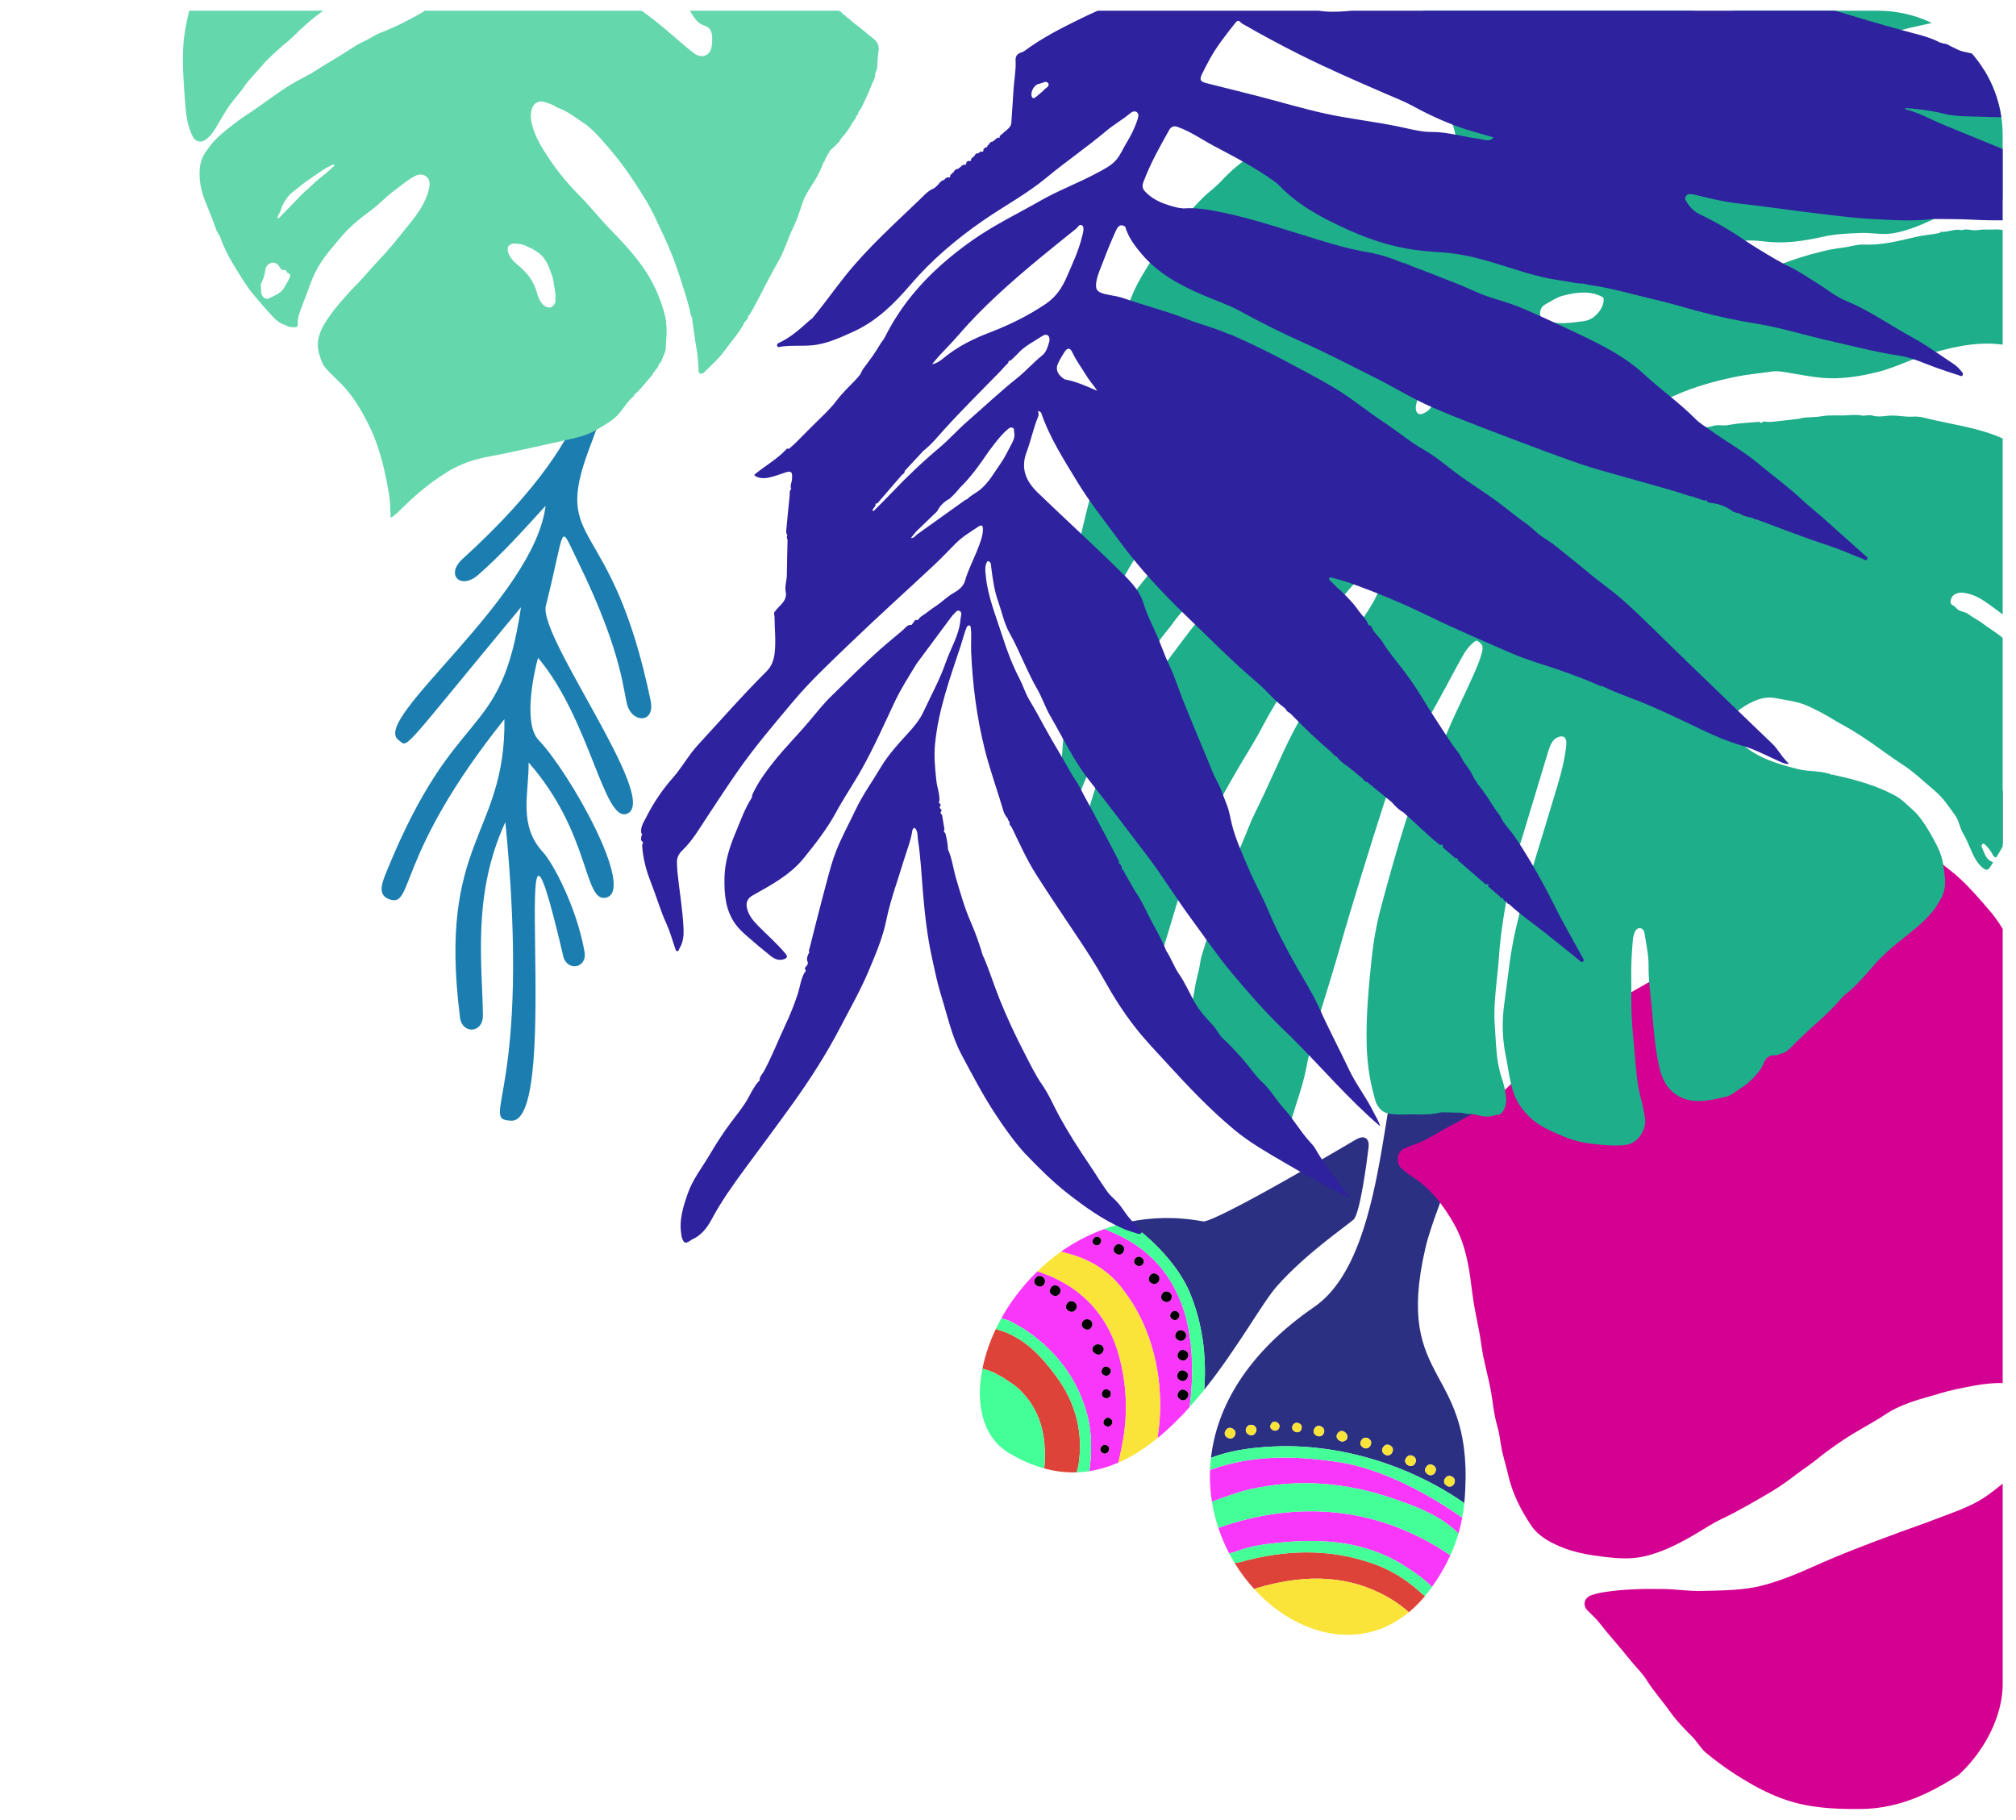 <svg width="113" height="102" viewBox="0 0 113 102" fill="none" xmlns="http://www.w3.org/2000/svg">
    <g clip-path="url(#clip0_248_79978)">
    <path d="M78.673 87.738C76.523 86.402 74.159 86.222 71.716 86.47C70.891 86.554 70.068 86.66 69.288 86.966C69.224 86.991 69.062 87.026 68.9 87.076C68.66 86.62 68.455 86.14 68.289 85.641C72.817 84.039 77.334 84.484 81.295 87.178C81.016 87.793 80.67 88.384 80.263 88.953C80.18 88.862 80.083 88.774 79.99 88.691C79.585 88.325 79.121 88.039 78.673 87.738Z" fill="#F837FB"/>
    <path d="M78.061 83.991C75.439 83.09 72.765 82.87 70.041 83.484C69.55 83.594 68.515 83.941 67.931 84.181C67.839 83.602 67.8 83.005 67.823 82.396C70.157 81.541 72.561 81.59 74.974 81.944C77.351 82.292 79.939 83.646 81.96 85.07C81.904 85.375 81.832 85.673 81.746 85.966C81.671 85.877 81.576 85.785 81.453 85.681C80.462 84.841 79.264 84.405 78.061 83.991Z" fill="#F837FB"/>
    <path d="M71.338 81.083C70.24 81.138 69.156 81.271 68.112 81.629C68.016 81.662 67.942 81.69 67.877 81.718C68.198 78.886 69.879 75.863 73.669 73.254C78.271 70.085 77.243 58.082 79.522 57.048C81.431 56.181 83.909 58.166 82.915 61.394C82.039 64.235 80.324 68.099 79.895 69.959C78.082 77.83 82.78 76.383 82.078 84.241C82.078 84.246 82.077 84.251 82.076 84.257C82.037 84.227 81.997 84.198 81.949 84.165C78.903 82.083 75.016 80.901 71.338 81.083ZM69.116 80.096C68.951 79.986 68.799 80.027 68.697 80.193C68.606 80.339 68.643 80.471 68.785 80.578C68.952 80.665 69.105 80.648 69.206 80.479C69.292 80.334 69.256 80.189 69.116 80.096ZM70.303 79.915C70.135 79.83 69.98 79.847 69.877 80.009C69.788 80.15 69.82 80.293 69.961 80.39C70.125 80.504 70.273 80.466 70.377 80.302C70.469 80.158 70.434 80.026 70.303 79.915ZM71.596 79.74C71.447 79.646 71.315 79.685 71.236 79.841C71.167 79.977 71.212 80.091 71.347 80.16C71.481 80.228 71.595 80.189 71.684 80.073C71.746 79.938 71.722 79.818 71.596 79.74ZM72.797 79.776C72.66 79.722 72.528 79.764 72.462 79.898C72.384 80.056 72.446 80.188 72.604 80.257C72.744 80.319 72.858 80.262 72.936 80.15C72.994 79.978 72.965 79.842 72.797 79.776ZM74.066 79.967C73.898 79.875 73.746 79.933 73.662 80.105C73.585 80.261 73.647 80.382 73.787 80.47C73.942 80.539 74.084 80.524 74.173 80.379C74.274 80.216 74.231 80.058 74.066 79.967ZM75.374 80.272C75.234 80.172 75.089 80.198 74.986 80.333C74.884 80.468 74.904 80.61 75.035 80.719C75.183 80.841 75.334 80.821 75.478 80.694C75.561 80.526 75.524 80.378 75.374 80.272ZM76.739 80.656C76.582 80.544 76.418 80.564 76.309 80.728C76.201 80.891 76.248 81.043 76.417 81.143C76.571 81.233 76.699 81.173 76.79 81.071C76.891 80.898 76.879 80.756 76.739 80.656ZM77.957 81.048C77.8 80.936 77.636 80.956 77.528 81.12C77.419 81.283 77.466 81.436 77.635 81.535C77.789 81.625 77.918 81.566 78.008 81.463C78.11 81.29 78.097 81.148 77.957 81.048ZM79.248 81.645C79.091 81.533 78.927 81.553 78.818 81.717C78.71 81.881 78.757 82.033 78.926 82.132C79.08 82.223 79.208 82.163 79.299 82.061C79.4 81.887 79.387 81.745 79.248 81.645ZM80.368 82.158C80.211 82.046 80.047 82.066 79.939 82.23C79.83 82.394 79.877 82.546 80.046 82.645C80.2 82.736 80.328 82.676 80.419 82.574C80.52 82.4 80.508 82.258 80.368 82.158ZM81.43 82.798C81.273 82.686 81.109 82.706 81.001 82.869C80.892 83.033 80.939 83.185 81.108 83.284C81.262 83.375 81.39 83.315 81.481 83.213C81.583 83.04 81.57 82.897 81.43 82.798Z" fill="#2B3083"/>
    <path d="M76.952 87.641C77.93 87.986 78.8 88.516 79.568 89.208C79.626 89.26 79.743 89.372 79.875 89.463C79.586 89.811 79.283 90.111 78.97 90.371C78.498 89.947 77.967 89.599 77.392 89.314C75.159 88.207 72.838 88.323 70.483 89.006C70.408 89.028 70.35 89.049 70.3 89.071C69.894 88.627 69.524 88.137 69.201 87.607C69.323 87.598 69.438 87.58 69.525 87.556C72.006 86.866 74.489 86.775 76.952 87.641Z" fill="#DD4339"/>
    <path d="M68.289 85.641C68.133 85.169 68.012 84.682 67.932 84.18C68.515 83.941 69.55 83.594 70.041 83.483C72.765 82.869 75.439 83.089 78.061 83.991C79.264 84.404 80.463 84.84 81.453 85.68C81.576 85.785 81.671 85.877 81.747 85.965C81.625 86.38 81.474 86.784 81.296 87.177C77.335 84.484 72.817 84.038 68.289 85.641Z" fill="#44FF98"/>
    <path d="M77.391 89.315C77.966 89.6 78.496 89.947 78.968 90.371C76.227 92.64 72.653 91.647 70.299 89.071C70.349 89.049 70.406 89.028 70.481 89.006C72.836 88.323 75.157 88.207 77.391 89.315Z" fill="#FBE439"/>
    <path d="M74.974 81.943C72.56 81.59 70.156 81.54 67.822 82.395C67.831 82.171 67.85 81.945 67.876 81.718C67.941 81.689 68.015 81.661 68.111 81.628C69.155 81.271 70.238 81.137 71.337 81.083C75.015 80.9 78.902 82.083 81.948 84.165C81.996 84.198 82.036 84.227 82.075 84.256C82.05 84.533 82.009 84.802 81.96 85.069C79.938 83.645 77.351 82.291 74.974 81.943Z" fill="#44FF98"/>
    <path d="M79.875 89.464C79.743 89.373 79.625 89.26 79.568 89.209C78.8 88.516 77.93 87.986 76.952 87.642C74.488 86.775 72.006 86.867 69.525 87.556C69.438 87.58 69.322 87.599 69.201 87.608C69.095 87.435 68.996 87.258 68.9 87.077C69.062 87.026 69.224 86.992 69.289 86.966C70.068 86.66 70.891 86.554 71.716 86.47C74.159 86.222 76.523 86.402 78.674 87.739C79.121 88.039 79.585 88.325 79.991 88.691C80.083 88.774 80.181 88.862 80.263 88.953C80.226 89.004 80.192 89.057 80.155 89.108C80.063 89.232 79.969 89.35 79.875 89.464Z" fill="#44FF98"/>
    <path d="M68.784 80.578C68.642 80.471 68.605 80.339 68.696 80.192C68.798 80.027 68.95 79.986 69.115 80.095C69.255 80.189 69.291 80.334 69.205 80.479C69.104 80.647 68.951 80.665 68.784 80.578Z" fill="#FBE439"/>
    <path d="M76.416 81.143C76.246 81.044 76.2 80.891 76.308 80.728C76.416 80.564 76.581 80.544 76.738 80.656C76.877 80.756 76.89 80.898 76.789 81.071C76.698 81.174 76.57 81.233 76.416 81.143Z" fill="#FBE439"/>
    <path d="M77.634 81.535C77.465 81.435 77.419 81.283 77.527 81.12C77.635 80.956 77.8 80.936 77.957 81.048C78.096 81.148 78.109 81.29 78.007 81.463C77.917 81.565 77.789 81.625 77.634 81.535Z" fill="#FBE439"/>
    <path d="M78.925 82.132C78.756 82.032 78.71 81.88 78.818 81.716C78.926 81.553 79.091 81.533 79.248 81.645C79.387 81.745 79.4 81.887 79.298 82.06C79.208 82.162 79.08 82.222 78.925 82.132Z" fill="#FBE439"/>
    <path d="M80.044 82.645C79.875 82.546 79.829 82.393 79.937 82.23C80.045 82.066 80.21 82.046 80.367 82.158C80.506 82.258 80.519 82.4 80.418 82.573C80.327 82.675 80.199 82.735 80.044 82.645Z" fill="#FBE439"/>
    <path d="M81.107 83.285C80.938 83.185 80.891 83.033 81 82.87C81.108 82.706 81.272 82.686 81.429 82.798C81.569 82.898 81.582 83.04 81.48 83.213C81.389 83.315 81.261 83.375 81.107 83.285Z" fill="#FBE439"/>
    <path d="M69.96 80.39C69.819 80.293 69.787 80.15 69.876 80.009C69.979 79.847 70.134 79.829 70.302 79.915C70.432 80.026 70.467 80.157 70.376 80.302C70.272 80.466 70.124 80.503 69.96 80.39Z" fill="#FBE439"/>
    <path d="M73.786 80.47C73.646 80.382 73.583 80.261 73.66 80.105C73.745 79.933 73.897 79.875 74.065 79.968C74.23 80.058 74.272 80.216 74.172 80.379C74.082 80.525 73.941 80.539 73.786 80.47Z" fill="#FBE439"/>
    <path d="M75.034 80.719C74.903 80.61 74.882 80.468 74.985 80.333C75.088 80.198 75.232 80.172 75.372 80.272C75.523 80.379 75.56 80.526 75.477 80.694C75.333 80.821 75.182 80.841 75.034 80.719Z" fill="#FBE439"/>
    <path d="M72.603 80.257C72.445 80.187 72.383 80.055 72.461 79.897C72.527 79.763 72.659 79.721 72.796 79.775C72.964 79.841 72.993 79.978 72.935 80.149C72.857 80.262 72.743 80.318 72.603 80.257Z" fill="#FBE439"/>
    <path d="M71.346 80.16C71.211 80.091 71.166 79.977 71.235 79.841C71.314 79.685 71.446 79.646 71.595 79.74C71.721 79.818 71.745 79.938 71.684 80.073C71.594 80.19 71.48 80.228 71.346 80.16Z" fill="#FBE439"/>
    <path d="M66.299 73.277C66.881 74.935 66.926 77.12 66.676 78.876C66.114 79.503 65.514 80.094 64.878 80.612C65.358 77.653 64.695 74.394 62.771 72.065C62.008 71.142 61 70.558 59.826 70.255C59.713 70.226 59.593 70.185 59.473 70.156C60.208 69.637 61.025 69.207 61.91 68.885C62.272 69.052 62.605 69.18 62.92 69.343C64.591 70.206 65.687 71.534 66.299 73.277ZM66.184 78.453C66.336 78.528 66.472 78.477 66.567 78.333C66.646 78.181 66.625 78.046 66.477 77.951C66.312 77.846 66.153 77.872 66.056 78.043C65.959 78.21 66.011 78.367 66.184 78.453ZM66.161 77.375C66.313 77.45 66.448 77.399 66.543 77.255C66.622 77.103 66.601 76.968 66.454 76.873C66.289 76.768 66.13 76.794 66.032 76.965C65.936 77.132 65.988 77.288 66.161 77.375ZM66.179 76.23C66.331 76.305 66.467 76.254 66.561 76.11C66.641 75.958 66.62 75.822 66.472 75.728C66.307 75.623 66.148 75.649 66.05 75.82C65.954 75.987 66.006 76.143 66.179 76.23ZM66.036 75.113C66.185 75.198 66.33 75.163 66.426 75.022C66.539 74.855 66.47 74.717 66.356 74.617C66.168 74.528 66.03 74.553 65.936 74.698C65.829 74.863 65.863 75.016 66.036 75.113ZM65.701 73.935C65.842 74.033 65.98 74.006 66.072 73.854C66.152 73.72 66.105 73.597 65.983 73.523C65.861 73.448 65.734 73.468 65.637 73.609C65.565 73.726 65.578 73.85 65.701 73.935ZM65.22 72.927C65.391 73.036 65.529 72.969 65.638 72.853C65.718 72.652 65.68 72.504 65.505 72.42C65.349 72.346 65.213 72.399 65.129 72.548C65.046 72.696 65.072 72.834 65.22 72.927ZM64.534 71.918C64.701 72.018 64.846 71.966 64.959 71.818C65.028 71.637 64.988 71.492 64.812 71.409C64.653 71.334 64.521 71.393 64.44 71.54C64.358 71.689 64.385 71.829 64.534 71.918ZM63.672 70.892C63.806 71.001 63.94 70.985 64.059 70.863C64.137 70.733 64.133 70.611 64.016 70.515C63.882 70.405 63.74 70.41 63.632 70.55C63.542 70.667 63.551 70.796 63.672 70.892ZM61.586 69.346C61.465 69.287 61.36 69.336 61.292 69.439C61.209 69.563 61.226 69.68 61.353 69.768C61.499 69.842 61.618 69.798 61.685 69.67C61.751 69.544 61.73 69.415 61.586 69.346ZM62.469 69.892C62.374 70.057 62.429 70.205 62.602 70.291C62.762 70.371 62.879 70.295 62.959 70.198C63.044 70.018 63.03 69.879 62.885 69.789C62.721 69.687 62.562 69.731 62.469 69.892Z" fill="#F837FB"/>
    <path d="M62.734 76.038C63.134 77.537 63.218 79.066 62.968 80.605C62.912 80.951 62.798 81.517 62.691 81.979C62.166 82.21 61.62 82.373 61.057 82.461C61.201 81.523 61.207 80.351 60.977 79.437C60.438 77.292 59.178 75.656 57.324 74.448C56.957 74.25 56.623 74.006 56.206 73.916C56.173 73.909 56.145 73.907 56.119 73.907C56.64 72.968 57.325 72.063 58.151 71.261C58.441 71.368 58.709 71.454 58.962 71.568C60.948 72.458 62.184 73.981 62.734 76.038ZM61.784 81.424C61.917 81.516 62.03 81.483 62.127 81.362C62.189 81.232 62.193 81.104 62.053 81.025C61.917 80.948 61.793 80.997 61.718 81.126C61.654 81.235 61.672 81.347 61.784 81.424ZM61.944 79.909C62.081 79.995 62.206 79.974 62.294 79.86C62.384 79.743 62.367 79.614 62.246 79.523C62.123 79.43 61.999 79.454 61.909 79.575C61.82 79.694 61.832 79.812 61.944 79.909ZM61.9 78.343C62.038 78.413 62.153 78.353 62.232 78.263C62.299 78.096 62.265 77.978 62.13 77.906C61.99 77.831 61.868 77.877 61.797 78.012C61.726 78.146 61.762 78.273 61.9 78.343ZM61.896 77.084C62.036 77.153 62.146 77.096 62.226 76.975C62.297 76.834 62.261 76.718 62.131 76.643C62.001 76.568 61.873 76.588 61.793 76.721C61.704 76.87 61.735 77.004 61.896 77.084ZM61.381 75.866C61.545 75.972 61.701 75.948 61.81 75.782C61.906 75.636 61.866 75.503 61.725 75.394C61.559 75.328 61.392 75.325 61.284 75.485C61.187 75.629 61.237 75.772 61.381 75.866ZM60.787 74.478C60.959 74.577 61.103 74.532 61.193 74.36C61.272 74.21 61.224 74.083 61.089 73.983C60.914 73.912 60.759 73.94 60.67 74.107C60.593 74.252 60.64 74.393 60.787 74.478ZM59.904 73.481C60.051 73.566 60.199 73.539 60.295 73.398C60.406 73.236 60.355 73.091 60.208 72.979C60.046 72.901 59.909 72.922 59.813 73.066C59.704 73.229 59.731 73.381 59.904 73.481ZM58.996 72.592C59.143 72.677 59.292 72.65 59.388 72.509C59.498 72.347 59.447 72.202 59.3 72.09C59.139 72.013 59.002 72.033 58.905 72.177C58.796 72.34 58.823 72.492 58.996 72.592ZM58.43 71.566C58.269 71.489 58.131 71.509 58.035 71.653C57.926 71.816 57.953 71.968 58.126 72.068C58.273 72.153 58.421 72.126 58.517 71.986C58.628 71.823 58.577 71.678 58.43 71.566Z" fill="#F837FB"/>
    <path d="M75.865 68.365C75.24 68.888 73.166 70.3 71.567 72.102C70.759 73.014 69.377 75.558 67.495 77.906C67.504 77.824 67.512 77.745 67.516 77.673C67.613 75.891 67.389 74.165 66.704 72.491C66.093 70.999 64.611 69.427 63.221 68.504C64.511 68.226 65.923 68.182 67.443 68.464C67.556 68.485 68.42 68.339 75.992 63.88C76.516 63.571 76.759 63.865 76.714 64.282C76.647 64.892 76.237 68.054 75.865 68.365Z" fill="#2B3083"/>
    <path d="M55.931 74.532C57.385 74.946 58.343 75.991 59.188 77.128C60.299 78.624 60.744 80.313 60.445 82.171C60.433 82.242 60.368 82.396 60.362 82.529C59.761 82.552 59.141 82.48 58.501 82.301C58.527 82.259 58.546 82.206 58.551 82.126C58.654 80.479 58.337 78.977 57.045 77.799C56.81 77.586 56.535 77.438 56.312 77.277C55.927 77.044 55.569 76.839 55.159 76.748C55.125 76.741 55.095 76.736 55.065 76.731C55.21 75.995 55.463 75.234 55.823 74.483C55.851 74.502 55.886 74.519 55.931 74.532Z" fill="#DD4339"/>
    <path d="M62.77 72.066C64.694 74.394 65.357 77.654 64.877 80.612C64.19 81.171 63.461 81.643 62.691 81.98C62.798 81.517 62.912 80.951 62.968 80.606C63.218 79.067 63.134 77.538 62.733 76.038C62.184 73.982 60.948 72.458 58.961 71.568C58.708 71.455 58.441 71.369 58.15 71.261C58.558 70.866 58.996 70.493 59.472 70.157C59.592 70.186 59.712 70.227 59.825 70.256C60.999 70.558 62.007 71.143 62.77 72.066Z" fill="#FBE439"/>
    <path d="M56.312 77.277C56.535 77.438 56.81 77.585 57.044 77.799C58.337 78.977 58.654 80.479 58.551 82.126C58.546 82.206 58.527 82.259 58.501 82.301C57.923 82.139 57.332 81.898 56.724 81.544C55.135 80.71 54.651 78.825 55.064 76.731C55.094 76.736 55.124 76.74 55.158 76.748C55.569 76.839 55.926 77.044 56.312 77.277Z" fill="#44FF98"/>
    <path d="M67.517 77.673C67.513 77.744 67.505 77.823 67.496 77.905C67.232 78.234 66.959 78.559 66.676 78.876C66.926 77.12 66.881 74.935 66.299 73.278C65.687 71.534 64.591 70.206 62.92 69.343C62.605 69.18 62.272 69.052 61.91 68.885C62.332 68.731 62.768 68.602 63.222 68.504C64.612 69.426 66.094 70.999 66.705 72.491C67.39 74.165 67.614 75.89 67.517 77.673Z" fill="#44FF98"/>
    <path d="M57.323 74.448C59.177 75.657 60.438 77.293 60.977 79.438C61.206 80.352 61.2 81.524 61.056 82.462C60.828 82.498 60.596 82.521 60.361 82.529C60.367 82.397 60.432 82.243 60.444 82.171C60.743 80.314 60.298 78.624 59.187 77.128C58.342 75.991 57.384 74.946 55.93 74.532C55.886 74.52 55.85 74.503 55.822 74.483C55.915 74.29 56.013 74.098 56.118 73.908C56.145 73.908 56.173 73.91 56.205 73.917C56.622 74.007 56.956 74.251 57.323 74.448Z" fill="#44FF98"/>
    <path d="M60.208 72.979C60.355 73.092 60.406 73.236 60.295 73.399C60.199 73.54 60.051 73.567 59.904 73.481C59.731 73.381 59.704 73.229 59.813 73.067C59.909 72.923 60.047 72.902 60.208 72.979Z" fill="black"/>
    <path d="M59.3 72.091C59.447 72.203 59.498 72.348 59.387 72.51C59.291 72.651 59.143 72.678 58.996 72.593C58.823 72.493 58.796 72.34 58.905 72.178C59.001 72.034 59.139 72.013 59.3 72.091Z" fill="black"/>
    <path d="M58.127 72.069C57.954 71.968 57.927 71.816 58.035 71.654C58.132 71.51 58.269 71.489 58.43 71.567C58.578 71.679 58.628 71.824 58.518 71.986C58.422 72.127 58.274 72.154 58.127 72.069Z" fill="black"/>
    <path d="M66.472 75.728C66.619 75.822 66.64 75.958 66.561 76.11C66.466 76.253 66.331 76.305 66.178 76.229C66.005 76.143 65.954 75.987 66.05 75.82C66.148 75.649 66.307 75.623 66.472 75.728Z" fill="black"/>
    <path d="M66.454 76.874C66.601 76.968 66.622 77.104 66.543 77.256C66.448 77.399 66.313 77.451 66.161 77.375C65.988 77.289 65.936 77.133 66.032 76.965C66.13 76.795 66.289 76.769 66.454 76.874Z" fill="black"/>
    <path d="M66.476 77.952C66.623 78.046 66.644 78.182 66.565 78.334C66.47 78.477 66.335 78.529 66.182 78.453C66.009 78.367 65.957 78.211 66.054 78.044C66.152 77.873 66.311 77.847 66.476 77.952Z" fill="black"/>
    <path d="M66.355 74.618C66.47 74.717 66.539 74.855 66.425 75.023C66.329 75.164 66.184 75.198 66.035 75.114C65.863 75.016 65.829 74.864 65.936 74.699C66.03 74.554 66.167 74.529 66.355 74.618Z" fill="black"/>
    <path d="M65.504 72.421C65.679 72.505 65.718 72.653 65.638 72.854C65.529 72.97 65.39 73.036 65.22 72.928C65.072 72.834 65.046 72.697 65.129 72.548C65.212 72.399 65.349 72.346 65.504 72.421Z" fill="black"/>
    <path d="M64.81 71.409C64.986 71.492 65.026 71.638 64.957 71.819C64.844 71.967 64.7 72.019 64.532 71.919C64.383 71.83 64.356 71.689 64.438 71.541C64.519 71.394 64.651 71.334 64.81 71.409Z" fill="black"/>
    <path d="M61.088 73.984C61.223 74.083 61.271 74.21 61.193 74.361C61.102 74.533 60.958 74.578 60.787 74.479C60.639 74.394 60.593 74.253 60.669 74.108C60.758 73.941 60.913 73.913 61.088 73.984Z" fill="black"/>
    <path d="M61.725 75.394C61.867 75.503 61.906 75.636 61.81 75.783C61.702 75.948 61.545 75.973 61.381 75.866C61.238 75.773 61.187 75.629 61.285 75.486C61.393 75.325 61.56 75.328 61.725 75.394Z" fill="black"/>
    <path d="M62.958 70.198C62.878 70.296 62.761 70.371 62.602 70.292C62.428 70.205 62.373 70.057 62.468 69.893C62.561 69.732 62.72 69.688 62.884 69.79C63.029 69.88 63.043 70.019 62.958 70.198Z" fill="black"/>
    <path d="M65.982 73.523C66.104 73.597 66.151 73.72 66.07 73.854C65.979 74.006 65.841 74.033 65.7 73.936C65.577 73.851 65.564 73.726 65.636 73.609C65.733 73.469 65.859 73.449 65.982 73.523Z" fill="black"/>
    <path d="M64.014 70.516C64.131 70.612 64.136 70.734 64.058 70.864C63.939 70.986 63.805 71.002 63.67 70.893C63.55 70.797 63.54 70.668 63.631 70.551C63.739 70.411 63.881 70.406 64.014 70.516Z" fill="black"/>
    <path d="M62.128 77.906C62.263 77.978 62.297 78.097 62.23 78.264C62.151 78.354 62.036 78.414 61.898 78.344C61.76 78.274 61.724 78.147 61.795 78.013C61.866 77.878 61.988 77.832 62.128 77.906Z" fill="black"/>
    <path d="M62.131 76.644C62.262 76.719 62.297 76.835 62.226 76.976C62.146 77.097 62.036 77.154 61.896 77.085C61.736 77.005 61.704 76.87 61.793 76.722C61.873 76.589 62.001 76.569 62.131 76.644Z" fill="black"/>
    <path d="M62.245 79.523C62.366 79.615 62.384 79.744 62.294 79.86C62.205 79.974 62.081 79.995 61.944 79.909C61.832 79.813 61.819 79.695 61.908 79.576C61.998 79.454 62.122 79.43 62.245 79.523Z" fill="black"/>
    <path d="M61.352 69.768C61.225 69.68 61.208 69.563 61.291 69.439C61.359 69.336 61.464 69.288 61.585 69.346C61.729 69.415 61.75 69.545 61.684 69.67C61.617 69.798 61.498 69.842 61.352 69.768Z" fill="black"/>
    <path d="M62.052 81.026C62.192 81.105 62.188 81.232 62.126 81.362C62.029 81.484 61.916 81.517 61.783 81.425C61.67 81.347 61.653 81.236 61.717 81.126C61.792 80.998 61.915 80.949 62.052 81.026Z" fill="black"/>
    <path d="M110.608 77.678C109.981 77.797 109.355 77.916 108.746 78.1C108.003 78.324 107.245 78.506 106.536 78.821C106.278 78.936 106.013 79.06 105.775 79.22C104.982 79.756 104.117 80.176 103.324 80.711C102.805 81.061 102.293 81.422 101.807 81.82C101.474 82.092 101.107 82.326 100.764 82.586C100.27 82.959 99.775 83.329 99.24 83.64C98.335 84.167 97.434 84.702 96.484 85.151C95.944 85.406 95.453 85.747 94.936 86.044C94.039 86.56 93.123 87.033 92.096 87.254C91.398 87.404 90.697 87.357 89.996 87.276C89.119 87.174 88.247 87.032 87.432 86.683C86.811 86.418 86.212 86.08 85.831 85.516C85.236 84.636 84.764 83.696 84.529 82.644C84.408 82.099 84.219 81.566 84.135 81.012C84.076 80.625 84.017 80.24 83.906 79.863C83.727 79.257 83.683 78.623 83.573 78.004C83.417 77.122 83.146 76.266 83.031 75.377C82.944 74.707 82.787 74.045 82.665 73.38C82.559 72.804 82.494 72.224 82.415 71.644C82.272 70.603 82.041 69.573 81.522 68.646C80.909 67.548 80.15 66.561 79.045 65.882C78.86 65.769 78.706 65.608 78.535 65.472C78.287 65.275 78.254 64.632 78.627 64.423C78.936 64.251 79.275 64.17 79.593 64.029C80.227 63.749 80.798 63.358 81.413 63.046C81.848 62.825 82.255 62.555 82.713 62.373C83.154 62.198 83.455 61.824 83.822 61.544C84.362 61.132 84.809 60.624 85.314 60.176C85.948 59.614 86.612 59.08 87.191 58.468C87.501 58.141 87.787 57.792 88.166 57.548C88.506 57.329 88.821 57.065 89.221 56.942C89.326 56.91 89.417 56.833 89.511 56.77C90.42 56.159 91.391 55.649 92.339 55.102C93.339 54.524 94.274 53.869 95.016 52.998C95.501 52.428 95.926 51.801 96.394 51.212C96.932 50.535 97.508 49.885 98.223 49.376C98.715 49.024 99.158 48.621 99.565 48.177C99.756 47.969 100.005 47.832 100.237 47.682C100.758 47.344 101.269 46.975 101.893 46.831C102.396 46.715 102.895 46.681 103.424 46.716C104.843 46.811 106.174 47.257 107.52 47.632C108.207 47.823 108.728 48.337 109.282 48.762C110.119 49.402 110.792 50.204 111.478 50.992C111.774 51.332 112.031 51.692 112.254 52.069V77.527C111.709 77.511 111.16 77.573 110.608 77.678Z" fill="#D40091"/>
    <path d="M111.811 46.688C111.546 46.255 111.249 45.832 111.145 45.322C111.11 45.151 111.065 44.975 111.069 44.803C111.073 44.624 111.141 44.494 111.348 44.389C111.656 44.234 111.953 44.291 112.253 44.316V47.318C112.098 47.113 111.945 46.907 111.811 46.688Z" fill="#2B3082"/>
    <path d="M108.388 100.311C107.116 100.973 105.77 101.386 104.313 101.399C103.164 101.408 102.023 101.375 100.894 101.114C99.978 100.901 99.133 100.537 98.32 100.087C97.368 99.56 96.473 98.951 95.635 98.26C95.333 98.011 95.156 97.663 94.887 97.387C94.451 96.94 93.998 96.496 93.642 95.989C93.207 95.37 92.696 94.809 92.292 94.166C92.062 93.799 91.74 93.486 91.459 93.149C91.054 92.662 90.659 92.168 90.24 91.692C89.922 91.332 89.656 90.928 89.308 90.59C89.205 90.49 89.105 90.387 89 90.288C88.694 90 88.782 89.568 89.18 89.425C89.392 89.35 89.61 89.293 89.835 89.257C90.979 89.07 92.13 89.049 93.287 89.07C93.987 89.083 94.68 89.197 95.38 89.177C96.548 89.143 97.72 89.162 98.864 88.851C99.809 88.594 100.71 88.231 101.599 87.83C103.166 87.123 104.774 86.511 106.389 85.919C107.101 85.658 107.821 85.41 108.528 85.138C109.329 84.83 110.151 84.562 110.905 84.135C111.393 83.857 111.822 83.507 112.255 83.161V97.736C112.094 97.864 111.931 97.991 111.765 98.113C110.683 98.91 109.584 99.688 108.388 100.311Z" fill="#D40091"/>
    <path d="M31.571 53.599C31.772 54.46 32.936 54.299 32.762 53.334C32.303 50.792 30.972 48.344 30.434 47.764C29.033 46.25 29.654 44.458 29.63 42.74C33.117 46.718 32.7 50.593 33.962 50.317C35.667 49.942 31.948 43.32 30.188 41.479C29.259 40.507 30.007 37.389 30.158 36.871C33.079 40.349 33.847 46.135 35.15 45.611C37.037 44.851 30.16 35.687 30.596 33.958C31.738 29.43 31.309 29.271 32.351 31.388C35.052 36.876 34.919 38.996 35.213 39.674C35.59 40.544 36.72 40.48 36.468 39.268C34.278 28.706 30.927 30.797 33.015 25.181C34.5 21.188 34.66 20.962 34.053 20.703C32.264 19.942 34.748 23.316 25.932 31.325C24.946 32.221 25.82 33.088 26.811 32.218C28.106 31.08 29.26 29.805 30.58 28.354C29.933 33.579 20.774 40.315 22.328 41.469C22.918 41.906 22.251 42.413 29.202 34.037C28.056 41.775 25.595 39.19 21.665 48.862C21.414 49.478 21.136 50.163 21.823 50.408C23.214 50.904 22.131 47.989 28.273 40.312C28.355 46.869 24.511 47.056 25.787 57.051C25.904 57.964 27.079 57.942 27.068 56.909C27.04 54.083 26.446 50.157 28.327 46.08C29.838 61.458 26.758 62.752 28.664 62.818C31.622 62.92 28.283 39.519 31.571 53.599Z" fill="#1C7EB0"/>
    <path d="M111.324 19.259C110.263 19.265 109.181 19.527 108.09 19.847C107.138 20.125 106.185 20.622 105.228 20.856C104.178 21.115 103.151 21.265 102.157 21.181C101.518 21.127 100.9 20.998 100.274 20.897C99.964 20.847 99.651 20.778 99.325 20.825C98.635 20.925 97.951 20.981 97.253 21.127C96.144 21.358 95.036 21.653 93.918 22.149C93.531 22.321 93.139 22.464 92.781 22.838C92.77 22.864 92.763 22.894 92.748 22.914C92.479 23.285 92.466 23.622 92.716 23.828C92.872 23.958 93.053 24.028 93.243 24.085C93.644 24.204 94.075 24.149 94.515 24.078C94.721 24.044 94.943 23.94 95.131 24.025C95.425 23.913 95.695 23.987 95.99 23.883C96.267 23.785 96.518 23.873 96.791 23.836C97.042 23.802 97.297 23.75 97.547 23.729C97.88 23.703 98.214 23.675 98.548 23.648C98.582 23.625 98.612 23.62 98.628 23.663C98.664 23.711 98.723 23.688 98.773 23.695C98.807 23.604 98.851 23.626 98.893 23.632C99.106 23.664 99.327 23.649 99.551 23.622C99.983 23.57 100.415 23.522 100.847 23.473C100.886 23.46 100.925 23.443 100.963 23.436C101.354 23.368 101.728 23.4 102.12 23.33C102.568 23.25 102.994 23.303 103.431 23.285C103.734 23.273 104.05 23.225 104.335 23.288C104.527 23.331 104.743 23.233 104.925 23.288C105.19 23.368 105.482 23.348 105.763 23.311C106.279 23.243 106.74 23.39 107.248 23.353C107.621 23.326 107.97 23.449 108.323 23.528C109.515 23.797 110.736 23.978 111.873 24.418C112.001 24.468 112.128 24.521 112.253 24.576V34.438C112.113 34.332 111.973 34.227 111.831 34.124C111.347 33.77 110.869 33.394 110.279 33.268C110.041 33.217 109.8 33.163 109.531 33.338C109.332 33.467 109.259 33.84 109.426 33.907C109.579 33.969 109.66 34.133 109.801 34.207C109.966 34.294 110.168 34.304 110.31 34.412C110.58 34.617 110.883 34.751 111.151 34.959C111.472 35.209 111.821 35.407 112.138 35.663C112.177 35.695 112.215 35.728 112.253 35.76V47.448C112.14 47.65 112.025 47.851 111.904 48.048C111.799 48.073 111.745 47.998 111.697 47.907C111.586 47.693 111.445 47.518 111.287 47.367C111.236 47.318 111.178 47.245 111.105 47.328C111.03 47.413 111.09 47.494 111.115 47.556C111.247 47.881 111.364 48.228 111.68 48.305C111.694 48.309 111.697 48.344 111.705 48.364C111.476 48.744 111.396 48.813 111.232 48.713C111.088 48.626 110.966 48.499 110.855 48.35C110.511 47.884 110.349 47.223 110.037 46.722C109.855 46.432 109.804 46.003 109.608 45.73C109.25 45.23 108.909 44.713 108.458 44.335C107.855 43.829 107.282 43.272 106.63 42.851C106.007 42.45 105.412 41.995 104.8 41.572C104.464 41.34 104.121 41.12 103.774 40.91C103.432 40.702 103.074 40.529 102.736 40.315C102.296 40.038 101.836 39.806 101.37 39.589C100.787 39.318 100.134 39.252 99.502 39.129C98.868 39.005 98.209 39.281 97.547 39.741C96.98 40.134 96.905 40.82 97.207 41.24C97.357 41.401 97.496 41.58 97.657 41.721C98.563 42.511 99.669 42.832 100.785 43.113C101.331 43.251 101.938 43.196 102.481 43.361C102.531 43.376 102.603 43.349 102.621 43.436C102.7 43.396 102.763 43.432 102.829 43.446C104.014 43.71 105.181 44.024 106.248 44.61C106.599 44.803 106.889 45.104 107.194 45.378C107.533 45.681 107.811 46.067 108.063 46.492C108.298 46.891 108.535 47.285 108.722 47.739C108.896 48.161 108.958 48.659 109.011 49.156C109.057 49.585 109.01 50.055 108.72 50.5C108.631 50.637 108.546 50.779 108.46 50.919C107.865 51.709 107.157 52.202 106.476 52.756C106.002 53.142 105.535 53.542 105.105 54.031C104.559 54.653 104.023 55.291 103.41 55.763C103.366 55.797 103.321 55.837 103.281 55.884C102.745 56.514 102.168 57.047 101.584 57.563C101.265 57.845 100.957 58.152 100.646 58.452C100.387 58.7 100.135 59.029 99.821 59.057C99.69 59.119 99.564 59.172 99.433 59.156C99.213 59.131 98.967 59.306 98.889 59.526C98.811 59.745 98.695 59.924 98.561 60.092C98.26 60.469 97.934 60.777 97.575 60.997C97.311 61.159 97.04 61.402 96.783 61.464C95.865 61.686 94.945 61.896 94.15 61.477C93.61 61.192 93.234 60.715 93.043 59.967C92.754 58.83 92.685 57.564 92.566 56.33C92.497 55.618 92.399 54.923 92.407 54.163C92.414 53.519 92.268 52.929 92.18 52.321C92.148 52.101 92.014 51.998 91.846 52.034C91.667 52.071 91.605 52.303 91.551 52.505C91.535 52.566 91.529 52.629 91.524 52.69C91.464 53.376 91.421 54.057 91.433 54.722C91.445 55.44 91.423 56.173 91.455 56.882C91.487 57.607 91.563 58.312 91.625 59.024C91.701 59.896 91.757 60.779 91.974 61.569C92.067 61.909 92.141 62.267 92.2 62.631C92.251 62.939 92.195 63.252 91.993 63.58C91.695 64.064 91.317 64.165 90.996 64.191C90.393 64.239 89.806 64.178 89.226 64.112C88.669 64.048 88.134 63.914 87.623 63.695C86.946 63.405 86.267 63.14 85.71 62.589C85.328 62.211 85.008 61.78 84.812 61.181C84.614 60.578 84.544 59.888 84.41 59.242C84.218 58.313 84.168 57.319 84.319 56.251C84.518 54.848 84.634 53.455 84.971 52.033C85.168 51.2 85.369 50.371 85.624 49.545C86.194 47.696 86.754 45.845 87.311 43.994C87.533 43.256 87.714 42.515 87.792 41.773C87.831 41.395 87.694 41.221 87.415 41.293C87.105 41.373 86.94 41.59 86.773 42.141C86.316 43.651 85.858 45.16 85.404 46.67C85.21 47.317 84.995 47.963 84.839 48.613C84.434 50.307 84.131 51.998 84.015 53.668C83.928 54.918 83.697 56.205 83.782 57.41C83.854 58.429 83.856 59.48 84.158 60.37C84.29 60.758 84.396 61.179 84.427 61.645C84.451 61.995 84.211 62.484 83.985 62.488C83.811 62.491 83.638 62.568 83.468 62.583C83.089 62.616 82.762 62.465 82.402 62.436C82.202 62.465 82.035 62.372 81.844 62.37C81.494 62.365 81.145 62.355 80.796 62.347C80.282 62.474 79.791 62.477 79.3 62.466C78.803 62.455 78.292 62.515 77.813 62.414C77.533 62.355 77.34 62.189 77.186 61.92C77.08 61.734 77.041 61.498 76.981 61.276C76.748 60.42 76.627 59.496 76.603 58.518C76.564 56.977 76.711 55.382 76.878 53.781C76.979 52.807 77.146 51.83 77.408 50.854C77.832 49.275 78.27 47.698 78.762 46.13C78.843 45.872 78.929 45.612 79.037 45.364C79.254 44.862 79.492 44.37 79.715 43.871C80.18 42.831 80.783 41.881 81.217 40.819C81.442 40.27 81.71 39.739 81.959 39.2C82.175 38.732 82.401 38.269 82.607 37.796C82.779 37.403 82.951 37.005 83.061 36.588C83.115 36.38 83.125 36.166 83.007 36.082C82.906 36.009 82.814 35.826 82.642 35.968C82.424 36.148 82.224 36.355 82.056 36.646C81.58 37.468 81.152 38.325 80.688 39.154C80.153 40.111 79.624 41.071 79.091 42.029C78.82 42.516 78.551 43.005 78.272 43.485C78.021 43.917 77.793 44.365 77.638 44.842C77.189 46.228 76.749 47.616 76.325 49.007C75.893 50.426 75.456 51.843 75.056 53.269C74.437 55.479 73.637 57.66 73.21 59.902C73.027 60.863 72.66 61.809 72.387 62.763C72.094 63.789 71.27 64.15 70.783 63.891C70.424 63.699 70.147 63.369 69.843 63.091C69.474 62.754 69.14 62.359 68.753 62.05C68.345 61.725 67.988 61.317 67.622 60.923C67.368 60.65 67.052 60.479 66.822 60.168C66.708 60.014 66.591 59.855 66.583 59.599C66.566 59.091 66.543 58.585 66.545 58.07C66.548 57.164 66.852 56.226 66.986 55.305C67.031 54.998 67.132 54.685 67.199 54.374C67.259 54.096 67.28 53.81 67.367 53.539C67.621 52.743 67.844 51.942 68.119 51.149C68.575 49.836 69.073 48.542 69.621 47.267C69.872 46.682 70.088 46.081 70.371 45.508C70.734 44.776 71.079 44.03 71.417 43.283C71.752 42.541 72.083 41.799 72.457 41.08C72.843 40.337 73.266 39.625 73.683 38.907C74.421 37.639 75.214 36.428 76.014 35.224C76.41 34.628 76.834 34.062 77.157 33.396C77.306 33.089 77.414 32.78 77.337 32.476C77.204 31.956 76.651 31.953 76.243 32.361C75.883 32.722 75.54 33.12 75.203 33.534C74.505 34.39 73.88 35.312 73.317 36.319C72.94 36.994 72.593 37.694 72.18 38.339C71.676 39.127 71.179 39.928 70.741 40.769C70.32 41.576 69.835 42.316 69.385 43.093C68.887 43.954 68.389 44.81 67.96 45.728C67.586 46.526 67.242 47.336 66.905 48.151C66.54 49.03 66.178 49.911 65.913 50.82C65.43 52.476 64.889 54.12 64.411 55.778C64.348 55.996 64.255 56.039 64.146 55.984C63.988 55.904 63.846 55.798 63.781 55.568C63.66 55.14 63.542 54.707 63.39 54.306C63.146 53.662 62.878 53.042 62.617 52.414C62.443 51.997 62.29 51.558 62.116 51.143C61.916 50.669 61.704 50.207 61.504 49.732C61.321 49.298 61.187 48.825 61.035 48.366C60.778 47.592 60.64 46.763 60.926 45.749C61.191 44.809 61.456 43.857 61.898 42.982C62.264 42.259 62.609 41.516 63.041 40.836C63.702 39.797 64.291 38.686 64.982 37.679C65.389 37.086 65.825 36.527 66.25 35.955C66.868 35.121 67.507 34.326 68.192 33.597C68.75 33.003 69.328 32.455 69.888 31.866C70.24 31.495 70.595 31.14 70.968 30.816C71.215 30.601 71.469 30.365 71.655 30.028C71.712 29.924 71.748 29.824 71.69 29.735C71.639 29.656 71.577 29.62 71.48 29.694C71.43 29.733 71.375 29.761 71.327 29.805C70.742 30.339 70.129 30.779 69.526 31.244C68.956 31.683 68.393 32.134 67.849 32.652C67.751 32.745 67.643 32.812 67.549 32.91C66.915 33.562 66.269 34.19 65.706 34.976C65.455 35.325 65.161 35.627 64.935 35.997C64.686 36.405 64.434 36.818 64.166 37.196C63.312 38.402 62.611 39.724 61.956 41.091C61.61 41.814 61.335 42.571 61.006 43.304C60.669 44.056 60.382 44.835 60.142 45.626C60.027 46.007 59.813 46.129 59.6 45.962C59.511 45.892 59.496 45.766 59.481 45.639C59.414 45.093 59.454 44.507 59.465 43.929C59.482 43.037 59.526 42.135 59.617 41.228C59.705 40.355 59.728 39.501 59.818 38.629C59.88 38.032 59.913 37.436 60.117 36.829C60.159 36.702 60.168 36.591 60.169 36.47C60.175 35.977 60.047 35.559 60.031 35.078C60.012 34.52 60.062 33.938 60.035 33.382C60.014 32.963 60.071 32.513 60.118 32.07C60.196 31.339 60.441 30.615 60.611 29.887C60.897 28.667 61.197 27.448 61.568 26.236C61.648 25.973 61.763 25.726 61.853 25.469C62.062 24.863 62.36 24.309 62.652 23.75C62.784 23.498 62.943 23.235 62.85 22.976C62.651 22.417 62.6 21.763 62.556 21.113C62.502 20.31 62.555 19.477 62.794 18.597C63.079 17.552 63.392 16.514 63.938 15.582C64.648 14.373 65.404 13.211 66.324 12.255C66.78 11.781 67.21 11.252 67.694 10.836C67.958 10.61 68.229 10.396 68.474 10.13C68.982 9.576 69.523 9.135 70.08 8.737C70.108 8.706 70.135 8.661 70.164 8.645C70.832 8.283 71.49 7.848 72.171 7.579C72.825 7.321 73.481 7.048 74.122 6.941C74.785 6.831 75.447 6.781 76.057 6.944C76.244 6.994 76.467 6.917 76.632 7.009C76.8 7.102 76.997 7.112 77.158 7.214C77.397 7.366 77.692 7.41 77.863 7.693C77.866 7.699 77.871 7.706 77.87 7.711C77.866 7.722 77.86 7.732 77.855 7.743C77.864 7.771 77.883 7.772 77.907 7.754C77.945 7.729 77.947 7.764 77.951 7.795C78.383 8.107 78.745 8.535 79.138 8.912C79.397 9.153 79.605 9.463 79.813 9.774C80.01 10.061 80.215 10.339 80.402 10.637C80.552 10.877 80.738 11.019 80.993 11.073C81.321 11.142 81.674 10.698 81.72 10.245C81.798 9.474 81.778 8.736 81.671 8.036C81.564 7.334 81.388 6.695 81.041 6.21C80.928 6.053 80.83 5.882 80.763 5.679C80.461 4.757 80.342 3.713 80.201 2.682C80.144 2.269 80.164 1.82 80.051 1.427C79.968 1.138 79.854 0.877 79.758 0.6H94.961C94.095 1.263 93.278 2.058 92.519 3.017C92.346 3.235 92.229 3.489 92.139 3.758C92.049 4.031 92.09 4.186 92.263 4.297C92.366 4.347 92.48 4.341 92.601 4.263C92.797 4.135 92.992 4.002 93.179 3.83C93.677 3.373 94.177 2.922 94.713 2.599C95.205 2.141 95.72 1.76 96.225 1.344C96.541 1.083 96.859 0.832 97.183 0.6L110.349 0.6C110.508 0.648 110.671 0.686 110.841 0.702C111.025 0.719 111.183 0.789 111.346 0.851C111.417 0.878 111.46 0.979 111.438 1.08C111.417 1.176 111.335 1.204 111.255 1.223C111.088 1.262 110.958 1.196 110.816 1.154C110.485 1.057 110.155 0.949 109.788 0.984C109.445 1.016 109.098 1.076 108.745 1.171C108.031 1.363 107.322 1.478 106.607 1.674C105.845 1.882 105.086 2.201 104.33 2.703C103.843 3.026 103.366 3.346 102.91 3.795C102.213 4.481 101.446 4.937 100.723 5.547C100.497 5.739 100.266 5.949 100.024 6.085C99.136 6.584 98.245 7.04 97.347 7.371C97.226 7.415 97.106 7.473 96.993 7.57C96.568 7.934 96.322 8.549 96.669 8.864C96.976 8.823 97.273 8.806 97.598 8.667C98.265 8.383 98.934 8.144 99.603 7.861C100.134 7.636 100.663 7.371 101.195 7.151C101.698 6.942 102.2 6.603 102.71 6.443C102.854 6.398 103.004 6.382 103.139 6.289C103.481 6.054 103.832 5.97 104.175 5.768C104.205 5.745 104.235 5.722 104.264 5.698C104.301 5.671 104.337 5.637 104.375 5.65C104.441 5.639 104.507 5.629 104.573 5.618C104.615 5.536 104.664 5.51 104.718 5.54C104.892 5.429 105.072 5.352 105.246 5.274C106.197 4.85 107.149 4.515 108.1 4.228C108.443 4.124 108.787 4.042 109.129 3.963C109.575 3.861 110.017 3.799 110.445 3.814C110.723 3.823 110.985 3.907 111.255 3.958C111.402 3.929 111.537 3.949 111.673 3.973C111.868 4.008 112.063 4.044 112.253 4.09V11.168C112.224 11.173 112.195 11.181 112.166 11.185C111.964 11.219 111.738 11.307 111.525 11.366C111.284 11.434 111.047 11.464 110.802 11.541C110.401 11.668 110.005 11.711 109.602 11.854C109.232 11.986 108.864 12.061 108.492 12.234C107.674 12.615 106.856 12.968 106.041 13.085C105.443 13.171 104.894 13.036 104.309 13.058C103.587 13.085 102.864 13.112 102.122 13.282C101.01 13.537 99.922 13.667 98.876 13.533C97.754 13.389 96.593 13.544 95.386 13.992C95.043 14.119 94.731 14.331 94.413 14.568C94.233 14.701 94.103 14.894 94.002 15.12C93.919 15.309 93.888 15.473 93.962 15.657C94.077 15.948 94.318 15.973 94.514 16.095C94.892 16.174 95.278 16.221 95.7 16.071C96.749 15.697 97.788 15.546 98.84 15.127C98.964 15.131 99.092 15.063 99.219 15.023C99.769 14.846 100.322 14.615 100.869 14.445C101.678 14.195 102.49 13.973 103.288 13.882C103.689 13.836 104.106 13.685 104.496 13.707C105.433 13.758 106.407 13.511 107.378 13.281C107.833 13.173 108.276 13.154 108.729 13.058C108.792 12.944 108.859 13.007 108.912 13.002C109.245 12.973 109.594 12.835 109.913 12.893L109.93 12.896L109.944 12.906C110.128 12.841 110.296 12.859 110.463 12.886C110.716 12.956 111.004 12.849 111.271 12.866C111.558 12.885 111.864 12.838 112.147 12.877C112.183 12.882 112.218 12.888 112.253 12.893V19.319C111.949 19.281 111.641 19.257 111.324 19.259ZM68.924 26.199C68.871 26.01 68.729 25.97 68.564 26.013C68.435 26.046 68.307 26.13 68.188 26.231C66.901 27.317 65.641 28.473 64.534 29.95C63.787 30.946 63.137 32.049 62.539 33.196C62.465 33.34 62.415 33.491 62.351 33.686C62.339 33.733 62.306 33.824 62.292 33.913C62.256 34.155 62.363 34.278 62.543 34.204C62.743 34.122 62.93 33.977 63.097 33.778C64.117 32.568 65.095 31.293 66.085 30.038C66.684 29.281 67.287 28.532 67.873 27.757C68.155 27.384 68.445 27.023 68.728 26.651C68.828 26.52 68.976 26.385 68.924 26.199ZM81.588 19.962C81.472 19.843 81.306 19.99 81.191 20.107C80.662 20.644 80.087 21.102 79.681 21.858C79.551 22.101 79.453 22.354 79.39 22.618C79.276 23.091 79.481 23.34 79.826 23.155C79.927 23.102 80.03 23.048 80.116 22.944C80.645 22.305 81.145 21.637 81.449 20.78C81.483 20.683 81.516 20.585 81.535 20.526C81.588 20.303 81.71 20.087 81.588 19.962ZM89.875 16.678C89.193 16.278 88.395 16.362 87.575 16.582C87.257 16.668 86.929 16.889 86.607 17.067C86.48 17.138 86.36 17.271 86.33 17.471C86.3 17.674 86.367 17.796 86.481 17.867C86.833 18.087 87.246 18.121 87.666 18.113C88.015 18.107 88.374 18.049 88.729 18.007C88.92 17.984 89.113 17.923 89.306 17.797C89.408 17.698 89.52 17.614 89.61 17.498C89.798 17.255 89.925 16.984 89.875 16.678Z" fill="#1EAE8A"/>
    <path d="M110.53 12.312C109.805 12.272 109.078 12.285 108.352 12.274C107.226 12.413 106.097 12.336 104.974 12.279C104.013 12.229 103.055 12.107 102.097 11.993C100.537 11.809 98.983 11.574 97.421 11.402C96.616 11.314 95.829 11.119 95.043 10.926C94.638 10.827 94.498 10.876 94.45 11.152C94.626 11.516 94.884 11.82 95.248 11.995C95.783 12.251 96.304 12.534 96.81 12.835C97.41 13.192 97.978 13.608 98.574 13.967C99.161 14.32 99.746 14.687 100.372 14.983C100.868 15.218 101.318 15.546 101.789 15.832C102.362 16.179 102.874 16.619 103.505 16.878C104.793 17.408 105.924 18.22 107.138 18.883C107.974 19.34 108.752 19.903 109.546 20.431C109.713 20.542 109.847 20.705 109.979 20.86C110.005 20.89 110.059 20.983 109.995 21.052C109.937 21.114 109.88 21.065 109.827 21.047C109.393 20.904 108.957 20.765 108.528 20.611C107.856 20.37 107.204 20.051 106.496 19.944C105.122 19.736 103.783 19.381 102.432 19.075C101.099 18.775 99.792 18.358 98.441 18.14C97.304 17.956 96.182 17.718 95.074 17.412C94.331 17.207 93.591 16.986 92.841 16.813C91.614 16.529 90.404 16.161 89.152 15.981C89.127 15.978 89.101 15.974 89.076 15.97C88.963 15.945 88.85 15.92 88.737 15.895C88.312 15.902 87.907 15.774 87.492 15.721C86.487 15.591 85.526 15.294 84.573 14.991C83.338 14.6 82.111 14.223 80.806 14.145C80.148 14.105 79.488 14.047 78.84 13.932C77.692 13.727 76.596 13.346 75.535 12.867C74.117 12.228 72.755 11.508 71.672 10.368C71.602 10.295 71.519 10.232 71.437 10.172C70.374 9.402 69.209 8.8 68.051 8.186C67.375 7.828 66.749 7.378 66.019 7.119C65.803 7.031 65.637 7.104 65.532 7.292C65.002 8.235 64.472 9.178 64.093 10.196C64.006 10.428 64.027 10.573 64.205 10.757C64.707 11.275 65.35 11.482 66.023 11.643C66.051 11.646 66.078 11.65 66.105 11.653C66.18 11.663 66.254 11.673 66.328 11.683C66.904 11.642 67.475 11.707 68.038 11.812C69.652 12.112 71.213 12.609 72.776 13.093C74.058 13.489 75.331 13.914 76.657 14.136C77.328 14.249 77.961 14.456 78.581 14.717C78.824 14.764 79.039 14.89 79.269 14.972C80.011 15.238 80.737 15.547 81.475 15.825C82.182 16.091 82.85 16.45 83.573 16.68C84.165 16.868 84.767 17.037 85.335 17.28C86.413 17.742 87.476 18.24 88.536 18.744C89.826 19.358 91.094 20 92.157 20.983C93.087 21.841 94.132 22.572 95.022 23.475C95.253 23.709 95.537 23.875 95.797 24.064C96.716 24.732 97.719 25.279 98.595 26.014C99.392 26.683 100.238 27.296 101.002 28.007C101.36 28.34 101.746 28.644 102.113 28.969C102.923 29.686 103.73 30.407 104.536 31.13C104.599 31.186 104.718 31.252 104.658 31.346C104.579 31.471 104.471 31.343 104.395 31.315C103.787 31.087 103.196 30.815 102.582 30.612C101.195 30.155 99.835 29.631 98.47 29.119C98.41 29.152 98.374 29.11 98.338 29.074C98.295 29.059 98.254 29.044 98.212 29.03C97.991 28.965 97.753 28.952 97.558 28.812C97.498 28.788 97.438 28.764 97.378 28.74C97.318 28.771 97.281 28.735 97.243 28.698C97.189 28.716 97.153 28.686 97.116 28.654C96.738 28.382 96.318 28.22 95.85 28.188C95.79 28.162 95.73 28.137 95.67 28.111C95.667 27.998 95.611 28.016 95.543 28.062C95.307 27.983 95.072 27.903 94.836 27.823C94.798 27.819 94.758 27.82 94.722 27.808C93.547 27.412 92.343 27.108 91.151 26.763C90.286 26.512 89.409 26.294 88.56 25.999C87.121 25.499 85.695 24.961 84.273 24.418C82.939 23.908 81.6 23.404 80.29 22.836C79.14 22.337 78.074 21.662 76.952 21.108C75.64 20.459 74.346 19.773 73.003 19.179C71.817 18.653 70.656 18.065 69.514 17.442C68.84 17.074 68.097 16.829 67.388 16.522C66.12 15.974 64.918 15.325 64.009 14.257C63.612 13.79 63.242 13.307 63.071 12.707C62.756 12.498 62.629 12.755 62.538 12.953C62.287 13.505 62.055 14.067 61.843 14.635C61.705 15.003 61.53 15.361 61.459 15.754C61.378 16.202 61.47 16.368 61.921 16.479C62.269 16.565 62.635 16.596 62.97 16.713C64.159 17.129 65.384 17.434 66.557 17.897C67.311 18.195 68.108 18.382 68.849 18.718C69.009 18.759 69.156 18.828 69.305 18.894C70.478 19.414 71.616 19.999 72.744 20.605C73.845 21.196 74.958 21.775 75.957 22.521C76.55 22.964 77.155 23.394 77.766 23.804C78.45 24.264 79.08 24.797 79.805 25.208C80.454 25.576 81.029 26.073 81.631 26.522C82.373 27.075 83.165 27.556 83.911 28.106C84.475 28.521 85.005 28.977 85.579 29.375C85.814 29.538 86.005 29.74 86.22 29.918C86.528 30.172 86.893 30.357 87.202 30.61C87.778 31.082 88.369 31.537 88.938 32.019C89.585 32.568 90.292 33.046 90.933 33.609C92.153 34.681 93.265 35.862 94.449 36.971C94.47 36.991 94.483 37.02 94.5 37.046C94.524 37.064 94.551 37.08 94.573 37.1C96.16 38.63 97.744 40.163 99.337 41.687C99.688 42.024 99.888 42.47 100.284 42.813C100.058 42.835 99.916 42.755 99.769 42.69C99.083 42.392 98.418 42.021 97.705 41.815C96.574 41.49 95.534 40.978 94.49 40.474C93.853 40.166 93.208 39.872 92.561 39.589C91.653 39.191 90.7 38.895 89.808 38.458C89.721 38.477 89.651 38.429 89.579 38.397C88.771 38.04 87.942 37.738 87.105 37.455C86.326 37.191 85.53 36.966 84.778 36.64C83.189 35.951 81.596 35.27 80.037 34.511C78.599 33.81 77.12 33.191 75.607 32.657C75.301 32.549 74.983 32.472 74.671 32.384C74.614 32.368 74.543 32.347 74.506 32.415C74.466 32.487 74.537 32.52 74.577 32.561C74.712 32.699 74.848 32.836 74.984 32.972C75.024 33.004 75.067 33.031 75.103 33.066C75.459 33.409 75.811 33.747 76.098 34.161C76.302 34.456 76.588 34.696 76.713 35.048C76.761 35.062 76.842 35.065 76.852 35.093C76.986 35.469 77.325 35.702 77.522 36.03C77.801 36.497 78.154 36.911 78.485 37.337C78.925 37.904 79.339 38.486 79.705 39.097C80.219 39.954 80.783 40.779 81.324 41.618C81.512 41.909 81.766 42.165 81.916 42.472C82.086 42.819 82.366 43.086 82.528 43.44C82.715 43.848 83.035 44.184 83.288 44.557C83.553 44.947 83.783 45.36 84.082 45.727C84.271 46.178 84.641 46.509 84.911 46.906C85.525 47.805 86.061 48.748 86.58 49.696C86.934 50.342 87.242 51.016 87.598 51.663C87.958 52.318 88.321 52.971 88.68 53.628C88.727 53.712 88.827 53.824 88.728 53.899C88.632 53.972 88.546 53.846 88.47 53.786C87.824 53.269 87.185 52.742 86.534 52.232C85.883 51.721 85.198 51.253 84.595 50.684C84.526 50.673 84.48 50.636 84.457 50.571C84.349 50.514 84.248 50.453 84.241 50.315C84.144 50.402 84.114 50.314 84.074 50.252C83.857 50.068 83.639 49.883 83.422 49.699C83.453 49.567 83.409 49.522 83.278 49.576C82.753 49.122 82.229 48.669 81.704 48.215C81.741 48.106 81.703 48.083 81.604 48.129C81.358 47.917 81.112 47.705 80.866 47.493C80.9 47.356 80.854 47.311 80.719 47.369C79.994 46.803 79.356 46.143 78.666 45.538C78.407 45.396 78.204 45.191 78.016 44.969C77.557 44.593 77.098 44.217 76.64 43.841C76.522 43.821 76.446 43.746 76.389 43.648C76.105 43.417 75.82 43.186 75.536 42.955C75.301 42.814 75.102 42.633 74.931 42.422C74.8 42.358 74.703 42.256 74.612 42.147C73.841 41.5 73.119 40.803 72.418 40.083C72.374 40.041 72.331 40 72.287 39.958C72.185 39.915 72.111 39.844 72.064 39.745C72.035 39.718 72.006 39.69 71.977 39.662C71.416 39.253 70.99 38.703 70.462 38.256C69.084 37.088 67.818 35.799 66.517 34.548C65.142 33.225 63.847 31.834 62.72 30.292C61.928 29.209 61.082 28.16 60.388 27.014C59.629 25.76 58.825 24.521 58.353 23.119C58.295 23.107 58.272 23.024 58.186 23.051C58.198 23.143 58.24 23.232 58.198 23.333C57.925 23.988 57.788 24.687 57.54 25.347C57.193 26.269 57.514 26.983 58.172 27.618C59.773 29.164 61.422 30.659 63.001 32.227C63.47 32.693 63.906 33.187 64.094 33.813C64.255 34.348 64.494 34.851 64.728 35.346C65.033 35.994 65.244 36.678 65.557 37.323C65.852 37.932 66.043 38.589 66.297 39.217C66.76 40.361 67.232 41.501 67.709 42.639C67.871 43.025 68.009 43.421 68.216 43.792C68.443 44.198 68.575 44.65 68.753 45.079C68.909 45.455 68.961 45.874 69.065 46.272C69.284 47.112 69.656 47.898 69.99 48.696C70.314 49.471 70.74 50.205 71.063 50.978C71.535 52.109 72.104 53.185 72.709 54.248C73.124 54.976 73.577 55.688 73.918 56.448C74.452 57.635 75.063 58.785 75.618 59.96C76.008 60.785 76.59 61.516 76.992 62.343C77.108 62.583 77.268 62.804 77.362 63.134C75.533 61.562 74.035 59.773 72.378 58.138C72.388 58.1 72.373 58.084 72.334 58.095C72.146 57.911 71.958 57.727 71.77 57.543C70.808 56.603 69.928 55.588 69.067 54.564C68.24 53.581 67.519 52.513 66.756 51.479C65.886 50.3 65.128 49.045 64.235 47.881C63.18 46.506 62.143 45.117 61.066 43.758C60.178 42.635 59.578 41.348 58.865 40.125C58.586 39.648 58.418 39.108 58.141 38.629C57.554 37.614 57.16 36.509 56.589 35.487C56.281 34.936 56.16 34.309 55.95 33.718C55.727 33.089 55.641 32.441 55.558 31.788C55.541 31.653 55.572 31.473 55.351 31.454C55.179 31.705 55.229 31.995 55.253 32.259C55.362 33.427 55.818 34.509 56.169 35.614C56.435 36.448 56.742 37.271 57.151 38.054C57.351 38.438 57.473 38.865 57.696 39.234C58.014 39.761 58.307 40.304 58.601 40.843C59.044 41.652 59.535 42.432 59.979 43.24C60.155 43.56 60.388 43.861 60.548 44.179C60.836 44.752 61.166 45.301 61.455 45.873C61.609 46.178 61.778 46.475 61.938 46.777C62.204 47.281 62.468 47.786 62.732 48.291C62.685 48.355 62.674 48.406 62.781 48.409C62.819 48.488 62.856 48.566 62.895 48.645C62.861 48.708 62.854 48.757 62.951 48.755C62.981 48.815 63.011 48.875 63.042 48.935C63.29 49.362 63.522 49.801 63.792 50.215C64.06 50.626 64.247 51.075 64.475 51.504C64.788 52.09 65.122 52.666 65.365 53.286C65.645 53.703 65.799 54.182 66.088 54.6C66.42 55.084 66.659 55.629 66.942 56.145C67.215 56.64 67.595 57.06 67.981 57.465C68.206 57.7 68.317 58.003 68.562 58.225C68.95 58.577 69.303 58.968 69.65 59.36C70.028 59.787 70.341 60.277 70.756 60.663C71.223 61.098 71.522 61.653 71.95 62.117C72.494 62.708 72.886 63.43 73.439 64.025C73.554 64.149 73.669 64.279 73.749 64.425C74.078 65.025 74.508 65.556 74.905 66.109C75.141 66.44 75.346 66.795 75.675 67.091C75.528 67.118 75.466 67.057 75.395 67.022C74.232 66.447 73.1 65.814 71.982 65.159C71.029 64.6 70.064 64.055 69.212 63.349C67.832 62.206 66.606 60.909 65.401 59.592C64.791 58.925 64.165 58.273 63.609 57.559C62.956 56.72 62.389 55.826 61.875 54.898C61.425 54.087 60.919 53.31 60.404 52.538C59.621 51.366 58.831 50.199 58.074 49.011C57.529 48.156 57.126 47.223 56.678 46.314C56.562 46.26 56.595 46.151 56.58 46.06C56.548 46.006 56.478 45.97 56.495 45.892C56.389 45.77 56.297 45.635 56.252 45.482C55.912 44.323 55.496 43.189 55.2 42.014C54.745 40.208 54.516 38.379 54.434 36.526C54.414 36.094 54.463 35.663 54.419 35.23C54.401 35.051 54.358 35.004 54.203 35.114C54.048 35.473 53.962 35.855 53.84 36.224C53.245 38.015 52.6 39.787 52.412 41.688C52.343 42.388 52.41 43.062 52.483 43.744C52.523 44.122 52.672 44.486 52.66 44.874C52.593 44.958 52.633 45.017 52.704 45.072C52.73 45.106 52.731 45.141 52.706 45.175C52.638 45.261 52.684 45.32 52.753 45.373C52.779 45.406 52.781 45.44 52.756 45.474C52.684 45.561 52.734 45.62 52.804 45.675C52.849 45.951 52.894 46.228 52.94 46.505C52.87 46.591 52.921 46.648 52.987 46.703C53.068 47.002 53.123 47.306 53.137 47.616C53.37 48.134 53.43 48.7 53.589 49.239C53.833 50.059 54.062 50.882 54.407 51.669C54.678 52.286 54.901 52.921 55.089 53.567C55.112 53.61 55.138 53.651 55.157 53.695C55.478 54.463 55.726 55.257 56.037 56.029C56.443 57.037 56.901 58.021 57.4 58.983C57.722 59.604 58.021 60.239 58.427 60.823C58.811 61.377 59.071 62.014 59.398 62.608C59.908 63.534 60.478 64.423 61.074 65.299C61.416 65.802 61.725 66.327 62.086 66.82C62.262 67.061 62.505 67.234 62.694 67.461C62.982 67.806 63.191 68.21 63.53 68.516C63.659 68.632 63.775 68.762 63.895 68.887C63.952 68.945 64.024 69.012 63.979 69.097C63.925 69.2 63.818 69.168 63.732 69.14C63.468 69.053 63.197 68.977 62.943 68.866C61.811 68.366 60.817 67.658 59.849 66.9C58.968 66.21 58.187 65.426 57.419 64.623C56.824 63.957 56.311 63.233 55.819 62.49C55.1 61.403 54.501 60.252 53.891 59.107C53.336 58.065 53.1 56.907 52.75 55.791C52.536 55.108 52.397 54.405 52.243 53.705C51.976 52.489 51.837 51.259 51.733 50.023C51.649 49.028 51.604 48.028 51.449 47.041C51.416 46.826 51.463 46.561 51.252 46.388C51.214 46.435 51.15 46.478 51.142 46.529C51.053 47.138 50.815 47.706 50.639 48.289C50.31 49.384 49.906 50.459 49.679 51.578C49.477 52.57 49.079 53.492 48.694 54.411C48.243 55.49 47.656 56.514 47.115 57.556C46.335 59.057 45.424 60.481 44.436 61.856C43.553 63.086 42.647 64.3 41.748 65.518C41.079 66.426 40.427 67.343 39.893 68.34C39.639 68.815 39.309 69.255 38.775 69.484C38.42 69.744 38.325 69.716 38.205 69.317C38.197 69.289 38.201 69.257 38.196 69.228C38.042 68.398 38.297 67.624 38.564 66.865C38.83 66.109 39.335 65.473 39.741 64.787C40.112 64.159 40.501 63.547 40.938 62.959C41.283 62.494 41.664 62.047 41.945 61.535C42.112 61.23 42.261 60.916 42.492 60.65C42.522 60.619 42.551 60.588 42.581 60.557C42.56 60.337 42.739 60.209 42.825 60.038C43.271 59.21 43.609 58.333 44.008 57.483C44.273 56.919 44.508 56.342 44.705 55.747C44.837 55.345 44.881 54.916 45.081 54.536C45.148 54.485 45.19 54.427 45.138 54.342C45.087 54.279 45.128 54.234 45.17 54.188C45.259 54.091 45.326 53.989 45.243 53.855L45.245 53.849C45.209 53.674 45.283 53.526 45.363 53.379L45.364 53.377C45.309 53.274 45.374 53.181 45.396 53.087C45.51 52.616 45.63 52.145 45.751 51.675C45.953 50.893 46.153 50.112 46.363 49.333C46.513 48.775 46.661 48.217 46.876 47.678C47.185 46.899 47.592 46.166 47.948 45.41C48.352 44.55 48.911 43.785 49.391 42.973C49.801 42.3 50.327 41.717 50.859 41.14C51.214 40.756 51.551 40.355 51.768 39.885C52.193 38.966 52.687 38.074 53.018 37.116C53.294 36.315 53.775 35.581 53.837 34.71C53.849 34.545 53.965 34.32 53.778 34.241C53.612 34.17 53.51 34.403 53.38 34.504C53.372 34.51 53.368 34.52 53.362 34.528C52.719 35.393 52.077 36.258 51.434 37.123C51.41 37.156 51.386 37.19 51.362 37.224C50.938 37.927 50.49 38.618 50.141 39.362C49.549 40.618 48.986 41.888 48.308 43.101C47.847 43.927 47.307 44.711 46.857 45.542C46.356 46.465 45.712 47.284 45.057 48.095C44.295 49.041 43.229 49.605 42.186 50.191C41.927 50.336 41.803 50.558 41.859 50.857C41.943 51.302 42.229 51.627 42.536 51.936C43.035 52.438 43.569 52.905 44.024 53.45C44.176 53.634 44.114 53.711 43.925 53.77C43.639 53.861 43.4 53.748 43.191 53.58C42.739 53.216 42.291 52.844 41.856 52.459C41.629 52.258 41.404 52.052 41.223 51.8C40.658 51.014 40.591 50.113 40.608 49.203C40.625 48.32 40.889 47.484 41.23 46.673C41.514 45.998 41.75 45.302 42.158 44.684C42.14 44.602 42.172 44.538 42.208 44.461C42.508 43.825 42.926 43.257 43.356 42.713C43.98 41.924 44.701 41.211 45.349 40.44C45.762 39.949 46.158 39.443 46.62 38.996C47.524 38.119 48.408 37.222 49.353 36.382C49.765 36.016 50.199 35.674 50.615 35.313C50.743 35.202 50.859 34.999 51.091 35.029C51.12 34.995 51.147 34.962 51.175 34.928C51.244 34.846 51.271 34.698 51.436 34.766C51.511 34.674 51.579 34.584 51.691 34.516C51.944 34.36 52.166 34.155 52.419 33.998C52.778 33.773 53.062 33.456 53.439 33.246C53.707 33.097 54 32.873 54.084 32.575C54.272 31.91 54.604 31.308 54.844 30.668C54.967 30.344 55.095 30.015 55.095 29.662C55.095 29.497 55.05 29.377 54.843 29.517C54.405 29.81 53.949 30.078 53.574 30.454C53.163 30.865 52.766 31.291 52.341 31.688C50.776 33.151 49.18 34.583 47.639 36.07C46.546 37.124 45.428 38.161 44.451 39.326C43.388 40.593 42.314 41.85 41.365 43.207C40.77 44.056 40.209 44.926 39.635 45.789C39.21 46.428 38.828 47.102 38.269 47.642C38.053 47.849 37.93 48.063 37.944 48.355C37.953 48.537 37.954 48.719 37.973 48.9C38.083 49.956 38.268 51.004 38.314 52.068C38.33 52.451 38.293 52.809 38.094 53.144C38.054 53.212 38.047 53.325 37.952 53.316C37.874 53.309 37.861 53.205 37.836 53.134C37.684 52.691 37.562 52.234 37.369 51.81C37.197 51.433 37.052 51.05 36.917 50.66C36.768 50.229 36.616 49.798 36.45 49.372C36.204 48.742 36.043 48.095 35.995 47.421C35.996 47.393 35.996 47.365 35.997 47.337L35.998 47.334C36.078 47.245 36.032 47.182 35.955 47.124C35.919 47.068 35.927 47.009 35.943 46.95C35.944 46.921 35.945 46.892 35.947 46.864L35.947 46.862C36.012 46.804 35.998 46.747 35.944 46.691L35.943 46.691C35.889 46.36 36.076 46.096 36.211 45.828C36.617 45.024 37.113 44.276 37.716 43.597C38.231 43.016 38.595 42.324 39.126 41.749C40.398 40.374 41.627 38.961 42.959 37.64C43.233 37.368 43.363 37.035 43.413 36.662C43.505 35.966 43.416 35.271 43.414 34.576C43.413 34.471 43.342 34.365 43.44 34.27C43.69 33.918 44.164 33.679 44.032 33.134C43.987 32.831 44.1 32.54 44.103 32.239C44.11 31.581 44.13 30.922 44.144 30.263C44.103 30.175 44.086 30.087 44.132 29.995C44.052 29.899 44.066 29.785 44.076 29.676C44.135 29.045 44.193 28.413 44.262 27.783C44.275 27.66 44.226 27.514 44.352 27.415C44.266 27.233 44.375 27.064 44.391 26.89C44.432 26.424 44.361 26.361 43.927 26.515C43.745 26.579 43.563 26.642 43.378 26.697C43.068 26.79 42.756 26.857 42.435 26.738C42.241 26.633 42.245 26.637 42.382 26.527C42.938 26.082 43.566 25.726 44.058 25.202C44.097 25.161 44.142 25.106 44.209 25.169C44.32 25.072 44.432 24.974 44.543 24.877C44.836 24.582 45.132 24.291 45.422 23.993C45.926 23.479 46.48 23.001 46.91 22.432C47.23 22.009 47.608 21.659 47.967 21.283C48.046 21.191 48.125 21.1 48.205 21.009C48.271 20.887 48.324 20.755 48.406 20.644C48.748 20.19 49.087 19.736 49.367 19.242C49.445 19.129 49.538 19.023 49.599 18.901C50.021 18.058 50.529 17.272 51.128 16.538C52.1 15.346 53.255 14.349 54.509 13.465C55.711 12.618 57.044 11.979 58.32 11.249C59.328 10.673 60.423 10.266 61.446 9.718C61.854 9.5 62.277 9.306 62.585 8.939C62.813 8.667 62.941 8.341 63.122 8.044C63.384 7.617 63.61 7.169 63.762 6.692C63.803 6.566 63.853 6.405 63.734 6.299C63.619 6.196 63.459 6.257 63.367 6.336C62.942 6.697 62.448 6.969 62.024 7.326C60.926 8.249 59.739 9.06 58.635 9.974C57.531 10.888 56.259 11.562 55.085 12.376C53.593 13.411 52.221 14.575 51.044 15.946C50.132 17.008 49.167 17.979 47.858 18.578C47.191 18.883 46.526 19.191 45.805 19.318C45.136 19.436 44.444 19.325 43.767 19.432C43.703 19.442 43.592 19.504 43.561 19.382C43.535 19.276 43.605 19.244 43.703 19.198C44.325 18.904 44.831 18.451 45.335 17.996C45.395 17.942 45.463 17.896 45.527 17.846C46.186 17.06 46.771 16.218 47.413 15.42C48.647 13.887 50.112 12.57 51.529 11.208C51.78 10.967 52.014 10.687 52.359 10.553C52.419 10.502 52.48 10.451 52.541 10.4C52.648 10.27 52.739 10.12 52.925 10.083C52.971 10.01 53.037 9.964 53.12 9.939C53.232 9.969 53.283 9.929 53.265 9.812C53.325 9.759 53.385 9.705 53.445 9.651C53.502 9.552 53.569 9.466 53.7 9.467C53.793 9.39 53.887 9.314 53.98 9.237C54.115 9.268 54.172 9.205 54.177 9.079C54.211 9.058 54.244 9.036 54.278 9.014C54.393 9.059 54.444 9.018 54.434 8.899C54.494 8.846 54.556 8.794 54.616 8.742C54.659 8.656 54.71 8.583 54.824 8.596C54.874 8.561 54.923 8.527 54.973 8.492C55.092 8.532 55.139 8.488 55.121 8.368C55.166 8.328 55.211 8.288 55.256 8.248C55.329 8.263 55.36 8.236 55.348 8.162C55.378 8.137 55.408 8.112 55.438 8.087C55.475 7.996 55.538 7.938 55.642 7.937C55.736 7.86 55.83 7.783 55.923 7.707C56.008 7.745 56.054 7.734 56.03 7.628C56.184 7.496 56.341 7.366 56.493 7.231C56.591 7.143 56.676 7.031 56.685 6.906C56.736 6.257 56.767 5.607 56.814 4.958C56.852 4.437 56.953 3.919 56.926 3.394C56.914 3.179 56.984 3.043 57.196 2.958C57.273 2.927 57.365 2.899 57.433 2.849C58.411 2.12 59.499 1.571 60.59 1.035C60.899 0.882 61.214 0.74 61.53 0.6L73.91 0.6C74.012 0.614 74.113 0.629 74.217 0.638C74.734 0.683 75.253 0.649 75.771 0.6H102.849C102.993 0.64 103.136 0.68 103.279 0.723C104.559 1.117 105.843 1.491 107.139 1.833C107.669 1.972 108.204 2.109 108.697 2.362C108.717 2.371 108.737 2.381 108.757 2.389C108.78 2.393 108.803 2.397 108.826 2.4C108.846 2.411 108.867 2.422 108.888 2.432C109.05 2.441 109.196 2.493 109.327 2.585C109.568 2.69 109.799 2.842 110.05 2.892C110.64 3.007 111.205 3.185 111.758 3.412C111.924 3.481 112.089 3.553 112.254 3.626V6.572C111.618 6.568 110.983 6.534 110.347 6.524C109.882 6.517 109.404 6.49 108.957 6.375C108.233 6.191 107.502 6.109 106.763 6.054C106.8 6.087 106.831 6.138 106.873 6.149C107.612 6.33 108.263 6.719 108.958 7.001C110.059 7.446 111.153 7.909 112.254 8.354V12.348C111.68 12.354 111.105 12.344 110.53 12.312ZM51.415 29.947C52.312 29.31 53.206 28.668 54.102 28.028C54.133 28.006 54.175 27.997 54.212 27.982C54.428 27.751 54.726 27.63 54.967 27.424C55.45 27.012 55.741 26.466 56.094 25.966C56.338 25.62 56.513 25.227 56.716 24.854C56.824 24.655 56.896 24.447 56.845 24.215C56.826 24.13 56.866 24.025 56.754 23.979C56.639 23.931 56.561 23.999 56.481 24.067C56.127 24.364 55.853 24.729 55.578 25.093C55.535 25.15 55.491 25.205 55.447 25.261C54.949 25.992 54.444 26.718 53.804 27.34C53.626 27.563 53.434 27.774 53.217 27.961C52.912 28.122 52.681 28.353 52.529 28.659C52.132 29.041 51.736 29.424 51.34 29.806C51.251 29.917 51.162 30.027 51.056 30.16C51.249 30.17 51.311 30.02 51.415 29.947ZM51.747 25.279C51.402 25.652 51.056 26.025 50.71 26.397C50.715 26.501 50.65 26.559 50.567 26.605C50.1 27.144 49.634 27.685 49.168 28.225C49.07 28.203 49.052 28.244 49.085 28.326C49.022 28.413 48.959 28.502 48.896 28.589C48.918 28.61 48.94 28.63 48.962 28.651C49.301 28.309 49.646 27.973 49.977 27.625C50.819 26.738 51.703 25.895 52.642 25.108C53.196 24.641 53.674 24.097 54.221 23.621C55.151 22.812 56.044 21.962 57.01 21.194C57.507 20.799 57.92 20.319 58.415 19.924C58.645 19.741 58.726 19.453 58.805 19.179C58.842 19.049 58.844 18.896 58.741 18.808C58.624 18.707 58.477 18.797 58.375 18.864C57.925 19.16 57.431 19.398 57.063 19.806C56.933 19.949 56.785 20.076 56.647 20.211C56.557 20.21 56.512 20.253 56.513 20.342C56.444 20.412 56.373 20.481 56.304 20.551C56.236 20.627 56.172 20.706 56.101 20.779C55.057 21.853 53.988 22.904 52.98 24.013C52.585 24.448 52.216 24.912 51.747 25.279ZM60.64 12.63C60.49 12.545 60.427 12.73 60.331 12.808C59.641 13.368 58.943 13.918 58.259 14.486C56.647 15.824 55.076 17.206 53.708 18.797C53.356 19.206 52.971 19.588 52.606 19.986C52.478 20.125 52.363 20.274 52.242 20.419C52.534 20.36 52.748 20.188 52.954 20.021C53.716 19.403 54.573 18.982 55.493 18.631C56.576 18.215 57.617 17.704 58.593 17.05C59.191 16.65 59.527 16.138 59.79 15.531C60.108 14.797 60.453 14.072 60.644 13.29C60.668 13.192 60.696 13.094 60.714 12.994C60.738 12.863 60.756 12.696 60.64 12.63ZM60.109 19.757C59.983 19.483 59.833 19.477 59.669 19.727C59.531 19.939 59.403 20.16 59.296 20.388C59.146 20.71 59.293 21.028 59.677 21.264C60.321 21.383 60.911 21.651 61.505 21.907C61.312 21.604 61.062 21.342 60.876 21.03C60.623 20.605 60.318 20.211 60.109 19.757ZM58.765 4.691C58.654 4.47 58.417 4.676 58.238 4.7C57.976 4.736 57.751 5.138 57.827 5.398C57.865 5.529 57.954 5.52 58.038 5.455C58.184 5.344 58.32 5.22 58.465 5.098C58.556 4.951 58.85 4.859 58.765 4.691ZM82.243 7.273C81.174 6.936 80.161 6.473 79.18 5.937C78.677 5.662 78.138 5.459 77.612 5.23C76.006 4.532 74.4 3.836 72.834 3.05C71.734 2.499 70.656 1.916 69.592 1.304C69.567 1.29 69.551 1.261 69.531 1.238C69.406 1.103 69.317 1.188 69.238 1.289C68.722 1.943 68.201 2.593 67.801 3.327C67.66 3.585 67.524 3.846 67.394 4.109C67.217 4.469 67.261 4.57 67.649 4.669C68.612 4.913 69.579 5.147 70.542 5.396C71.781 5.716 73.009 6.086 74.259 6.362C75.64 6.667 77.053 6.812 78.438 7.104C78.912 7.204 79.38 7.324 79.865 7.38C80.118 7.409 80.368 7.388 80.62 7.409C81.418 7.474 82.189 7.694 82.978 7.795C83.22 7.827 83.503 7.981 83.714 7.701C83.224 7.559 82.73 7.427 82.243 7.273Z" fill="#2E229E"/>
    <path d="M24.931 -2.891C24.945 -2.82 24.972 -2.752 24.993 -2.683C25.177 -2.329 25.428 -2.06 25.825 -1.931C26.064 -1.853 26.301 -1.883 26.54 -1.863C26.943 -1.965 27.113 -2.277 26.941 -2.621C26.871 -2.759 26.789 -2.884 26.698 -3H34.722C34.555 -2.861 34.387 -2.721 34.22 -2.582C34.118 -2.408 34.039 -2.222 34.044 -2.019C34.065 -1.062 34.486 -0.323 35.28 0.204C35.436 0.308 35.594 0.407 35.752 0.508C35.839 0.549 35.935 0.578 36.012 0.633C36.488 0.976 36.948 1.342 37.396 1.72C37.898 2.144 38.383 2.589 38.905 2.988C39.311 3.299 39.794 3.13 39.879 2.661C39.92 2.433 39.932 2.205 39.907 1.973C39.878 1.701 39.744 1.509 39.489 1.436C39.203 1.355 39.031 1.159 38.876 0.928C38.442 0.278 38.119 -0.436 37.708 -1.1C37.443 -1.529 37.151 -1.932 36.771 -2.27C36.411 -2.591 35.966 -2.762 35.559 -3H42.666C42.779 -2.913 42.892 -2.826 43.002 -2.735C43.653 -2.2 44.282 -1.637 44.95 -1.126C45.487 -0.716 45.951 -0.22 46.517 0.153C46.53 0.161 46.536 0.181 46.545 0.196C46.557 0.207 46.57 0.219 46.582 0.231C46.646 0.249 46.695 0.283 46.72 0.347C46.733 0.359 46.746 0.371 46.759 0.383C46.828 0.393 46.873 0.435 46.904 0.494C46.982 0.523 47.033 0.582 47.08 0.647C47.148 0.657 47.192 0.698 47.221 0.759C47.246 0.783 47.27 0.807 47.295 0.831C47.362 0.844 47.406 0.887 47.439 0.944C47.619 1.062 47.761 1.224 47.937 1.351C48.288 1.606 48.613 1.899 48.956 2.166C49.204 2.358 49.292 2.592 49.239 2.905C49.195 3.16 49.193 3.422 49.172 3.681C49.179 3.839 49.126 3.979 49.052 4.114C49.052 4.139 49.052 4.163 49.053 4.188C49.084 4.313 48.974 4.402 48.971 4.518C48.958 4.541 48.945 4.565 48.932 4.588C48.946 4.615 48.934 4.621 48.909 4.618C48.739 5.102 48.506 5.558 48.296 6.024C48.242 6.143 48.116 6.215 48.1 6.354C48.111 6.413 48.079 6.441 48.028 6.456C48.015 6.479 48.003 6.502 47.99 6.524C47.971 6.677 47.84 6.764 47.773 6.89C47.599 7.218 47.382 7.517 47.125 7.786L47.124 7.787C47.129 7.843 47.099 7.875 47.049 7.892L47.048 7.894C47.054 7.951 47.027 7.984 46.974 7.998C46.837 8.192 46.626 8.312 46.481 8.498C46.496 8.557 46.461 8.584 46.416 8.605C46.409 8.634 46.419 8.672 46.375 8.681C46.355 8.763 46.321 8.837 46.259 8.896C46.269 8.942 46.23 8.969 46.217 9.005C46.23 9.047 46.22 9.074 46.171 9.073C46.03 9.447 45.865 9.81 45.655 10.148C45.419 10.527 45.154 10.887 45.003 11.316C44.84 11.78 44.703 12.258 44.487 12.697C44.161 13.359 43.966 14.074 43.591 14.717C43.132 15.504 42.74 16.329 42.306 17.131C42.193 17.341 42.087 17.559 41.928 17.741C41.93 17.86 41.86 17.938 41.78 18.01C41.704 18.071 41.682 18.162 41.645 18.245C41.333 18.764 40.934 19.218 40.578 19.703C40.29 20.096 39.932 20.414 39.591 20.751C39.565 20.776 39.546 20.808 39.518 20.83C39.433 20.895 39.344 20.987 39.232 20.931C39.124 20.878 39.163 20.753 39.155 20.654C39.123 20.274 39.11 19.893 39.039 19.515C38.947 19.027 38.891 18.533 38.819 18.042C38.807 17.959 38.798 17.876 38.787 17.793C38.697 17.668 38.693 17.512 38.66 17.371C38.508 16.736 38.298 16.121 38.098 15.501C37.85 14.732 37.562 13.981 37.218 13.253C36.891 12.562 36.59 11.858 36.19 11.202C35.772 10.515 35.332 9.842 34.853 9.197C34.627 8.893 34.379 8.602 34.136 8.31C33.869 7.99 33.595 7.678 33.301 7.383C33.167 7.249 33.017 7.13 32.874 7.004C32.331 6.65 31.829 6.227 31.203 6.014C31.161 5.999 31.127 5.958 31.09 5.93C30.9 5.843 30.707 5.768 30.506 5.71C30.23 5.63 29.947 5.761 29.842 6.026C29.723 6.327 29.735 6.635 29.808 6.941C29.982 7.674 30.384 8.298 30.792 8.912C31.289 9.661 31.87 10.348 32.501 10.985C33.114 11.604 33.648 12.293 34.259 12.911C34.889 13.548 35.488 14.21 36.01 14.937C36.579 15.732 36.978 16.608 37.241 17.556C37.416 18.186 37.367 18.804 37.317 19.431C37.337 19.701 37.19 19.921 37.101 20.157C37.081 20.208 37.076 20.272 37.016 20.301C37.016 20.353 36.987 20.386 36.943 20.409C36.885 20.515 36.874 20.652 36.749 20.717C36.738 20.734 36.727 20.751 36.716 20.767C36.725 20.824 36.694 20.841 36.645 20.841C36.604 21.023 36.447 21.124 36.35 21.267C36.096 21.537 35.89 21.853 35.593 22.082C35.547 22.145 35.519 22.223 35.447 22.265C35.438 22.305 35.412 22.328 35.373 22.339C35.036 22.676 34.822 23.114 34.45 23.428C34.128 23.699 33.767 23.895 33.411 24.105C32.968 24.366 32.474 24.501 31.975 24.612C30.695 24.896 29.416 25.185 28.132 25.453C27.722 25.538 27.307 25.598 26.9 25.7C26.231 25.868 25.596 26.119 25.014 26.488C24.559 26.777 24.117 27.086 23.702 27.431C23.299 27.767 22.907 28.116 22.536 28.487C22.371 28.652 22.209 28.823 22.012 28.952C21.983 28.971 21.962 29.013 21.921 28.997C21.868 28.976 21.887 28.924 21.886 28.886C21.881 28.516 21.874 28.15 21.816 27.781C21.733 27.258 21.632 26.739 21.51 26.225C21.316 25.405 21.058 24.604 20.683 23.849C20.258 22.992 19.781 22.169 19.096 21.483C18.828 21.215 18.548 20.958 18.291 20.681C18.082 20.457 17.986 20.155 17.897 19.864C17.668 19.117 17.948 18.489 18.358 17.881C18.607 17.512 18.885 17.165 19.176 16.832C19.419 16.555 19.663 16.274 19.927 16.014C20.382 15.565 20.774 15.058 21.218 14.6C21.843 13.957 22.389 13.245 22.951 12.551C23.429 11.961 23.88 11.337 24.048 10.567C24.093 10.364 24.114 10.16 23.979 9.982C23.82 9.773 23.532 9.725 23.283 9.856C22.978 10.016 22.7 10.221 22.43 10.432C22.13 10.666 21.817 10.885 21.54 11.151C21.214 11.464 20.864 11.75 20.499 12.015C20.178 12.247 19.881 12.502 19.596 12.774C19.183 13.17 18.833 13.624 18.467 14.062C18.019 14.597 17.668 15.188 17.422 15.842C17.231 16.353 17.047 16.867 16.846 17.374C16.742 17.637 16.676 17.903 16.691 18.186C16.696 18.278 16.664 18.337 16.566 18.338C16.382 18.34 16.194 18.358 16.036 18.23C15.74 18.162 15.509 17.977 15.311 17.767C14.929 17.362 14.564 16.94 14.207 16.513C13.78 16.002 13.453 15.421 13.101 14.859C12.778 14.341 12.517 13.792 12.311 13.217C12.114 12.959 12.043 12.642 11.931 12.348C11.792 11.979 11.634 11.618 11.49 11.251C11.254 10.648 11.136 10.023 11.204 9.383C11.242 9.02 11.395 8.671 11.633 8.374C11.751 8.226 11.847 8.064 11.98 7.923C12.323 7.561 12.713 7.259 13.103 6.953C13.535 6.614 14.002 6.33 14.45 6.016C15.049 5.596 15.632 5.154 16.254 4.768C16.722 4.478 17.231 4.26 17.693 3.959C18.374 3.513 19.091 3.127 19.767 2.671C19.974 2.532 20.206 2.407 20.44 2.3C20.759 2.153 21.044 1.939 21.373 1.816C21.78 1.665 22.174 1.484 22.561 1.292C22.937 1.106 23.308 0.908 23.672 0.697C23.913 0.557 24.084 0.174 23.943 -0.155C23.721 -0.669 23.305 -0.892 22.799 -0.999C22.105 -1.147 21.446 -0.972 20.806 -0.735C19.862 -0.385 18.936 0.019 18.112 0.607C17.479 1.058 16.898 1.578 16.345 2.13C16.168 2.306 15.957 2.453 15.772 2.621C15.397 2.962 15.009 3.294 14.684 3.684C14.348 4.085 13.963 4.444 13.668 4.878C13.37 5.318 12.987 5.693 12.706 6.145C12.494 6.487 12.293 6.837 12.085 7.182C11.928 7.445 11.745 7.686 11.487 7.858C11.246 8.018 10.936 7.921 10.803 7.655C10.527 7.105 10.435 6.509 10.389 5.909C10.308 4.864 10.226 3.82 10.263 2.769C10.289 2.052 10.425 1.354 10.59 0.661C10.752 -0.02 10.983 -0.68 11.241 -1.33C11.369 -1.654 11.518 -1.969 11.657 -2.288C11.706 -2.489 11.82 -2.656 11.931 -2.825C11.96 -2.885 11.991 -2.943 12.023 -3H24.914C24.919 -2.963 24.925 -2.927 24.931 -2.891ZM28.572 14.351C28.694 14.573 28.884 14.736 29.072 14.894C29.55 15.296 29.918 15.764 30.085 16.381C30.145 16.6 30.232 16.818 30.369 17.006C30.494 17.177 30.765 17.292 30.907 17.212C31.052 17.13 31.141 16.989 31.139 16.808C31.12 16.733 31.131 16.659 31.143 16.584C31.136 16.513 31.128 16.441 31.12 16.369C31.099 16.347 31.092 16.322 31.106 16.293C31.1 16.245 31.095 16.197 31.09 16.15C31.068 16.128 31.061 16.103 31.073 16.073C31.07 16.05 31.066 16.026 31.061 16.002C31.034 15.969 31.026 15.932 31.041 15.891C31.036 15.855 31.031 15.819 31.027 15.783C31.006 15.762 30.997 15.737 31.007 15.708C30.99 15.496 30.884 15.313 30.819 15.117C30.685 14.719 30.479 14.371 30.124 14.13C30.006 14.049 29.88 13.979 29.757 13.905C29.558 13.837 29.38 13.706 29.169 13.685C28.927 13.66 28.662 13.573 28.475 13.83C28.426 14.019 28.482 14.187 28.572 14.351ZM14.966 14.899C14.919 14.957 14.889 15.018 14.88 15.094C14.845 15.364 14.781 15.624 14.646 15.864C14.626 15.9 14.617 15.942 14.604 15.978C14.655 16.113 14.624 16.248 14.636 16.38C14.66 16.629 14.89 16.822 15.078 16.723C15.398 16.556 15.768 16.449 15.949 16.084C16.015 15.95 16.115 15.831 16.172 15.693C16.229 15.557 16.388 15.382 16.106 15.292C16.09 15.287 16.076 15.254 16.072 15.232C16.054 15.147 15.995 15.127 15.923 15.134C15.793 15.145 15.726 15.069 15.67 14.967C15.502 14.664 15.183 14.635 14.966 14.899ZM18.726 9.241C18.703 9.21 18.659 9.222 18.626 9.24C18.45 9.334 18.265 9.414 18.103 9.527C17.66 9.838 17.195 10.121 16.78 10.47C16.606 10.618 16.411 10.739 16.251 10.907C16.004 11.166 15.832 11.46 15.731 11.801C15.688 11.947 15.561 12.06 15.547 12.221C15.642 12.248 15.678 12.177 15.721 12.134C16.038 11.811 16.351 11.483 16.668 11.16C16.845 10.979 17.016 10.791 17.209 10.63C17.436 10.439 17.637 10.221 17.868 10.035C18.145 9.812 18.434 9.601 18.68 9.341C18.706 9.314 18.764 9.291 18.726 9.241Z" fill="#65D7AC"/>
    </g>
    <defs>
    <clipPath id="clip0_248_79978">
    <rect width="112" height="100.8" rx="7" transform="matrix(1 0 0 -1 0.254 101.401)" fill="white"/>
    </clipPath>
    </defs>
    </svg>
    